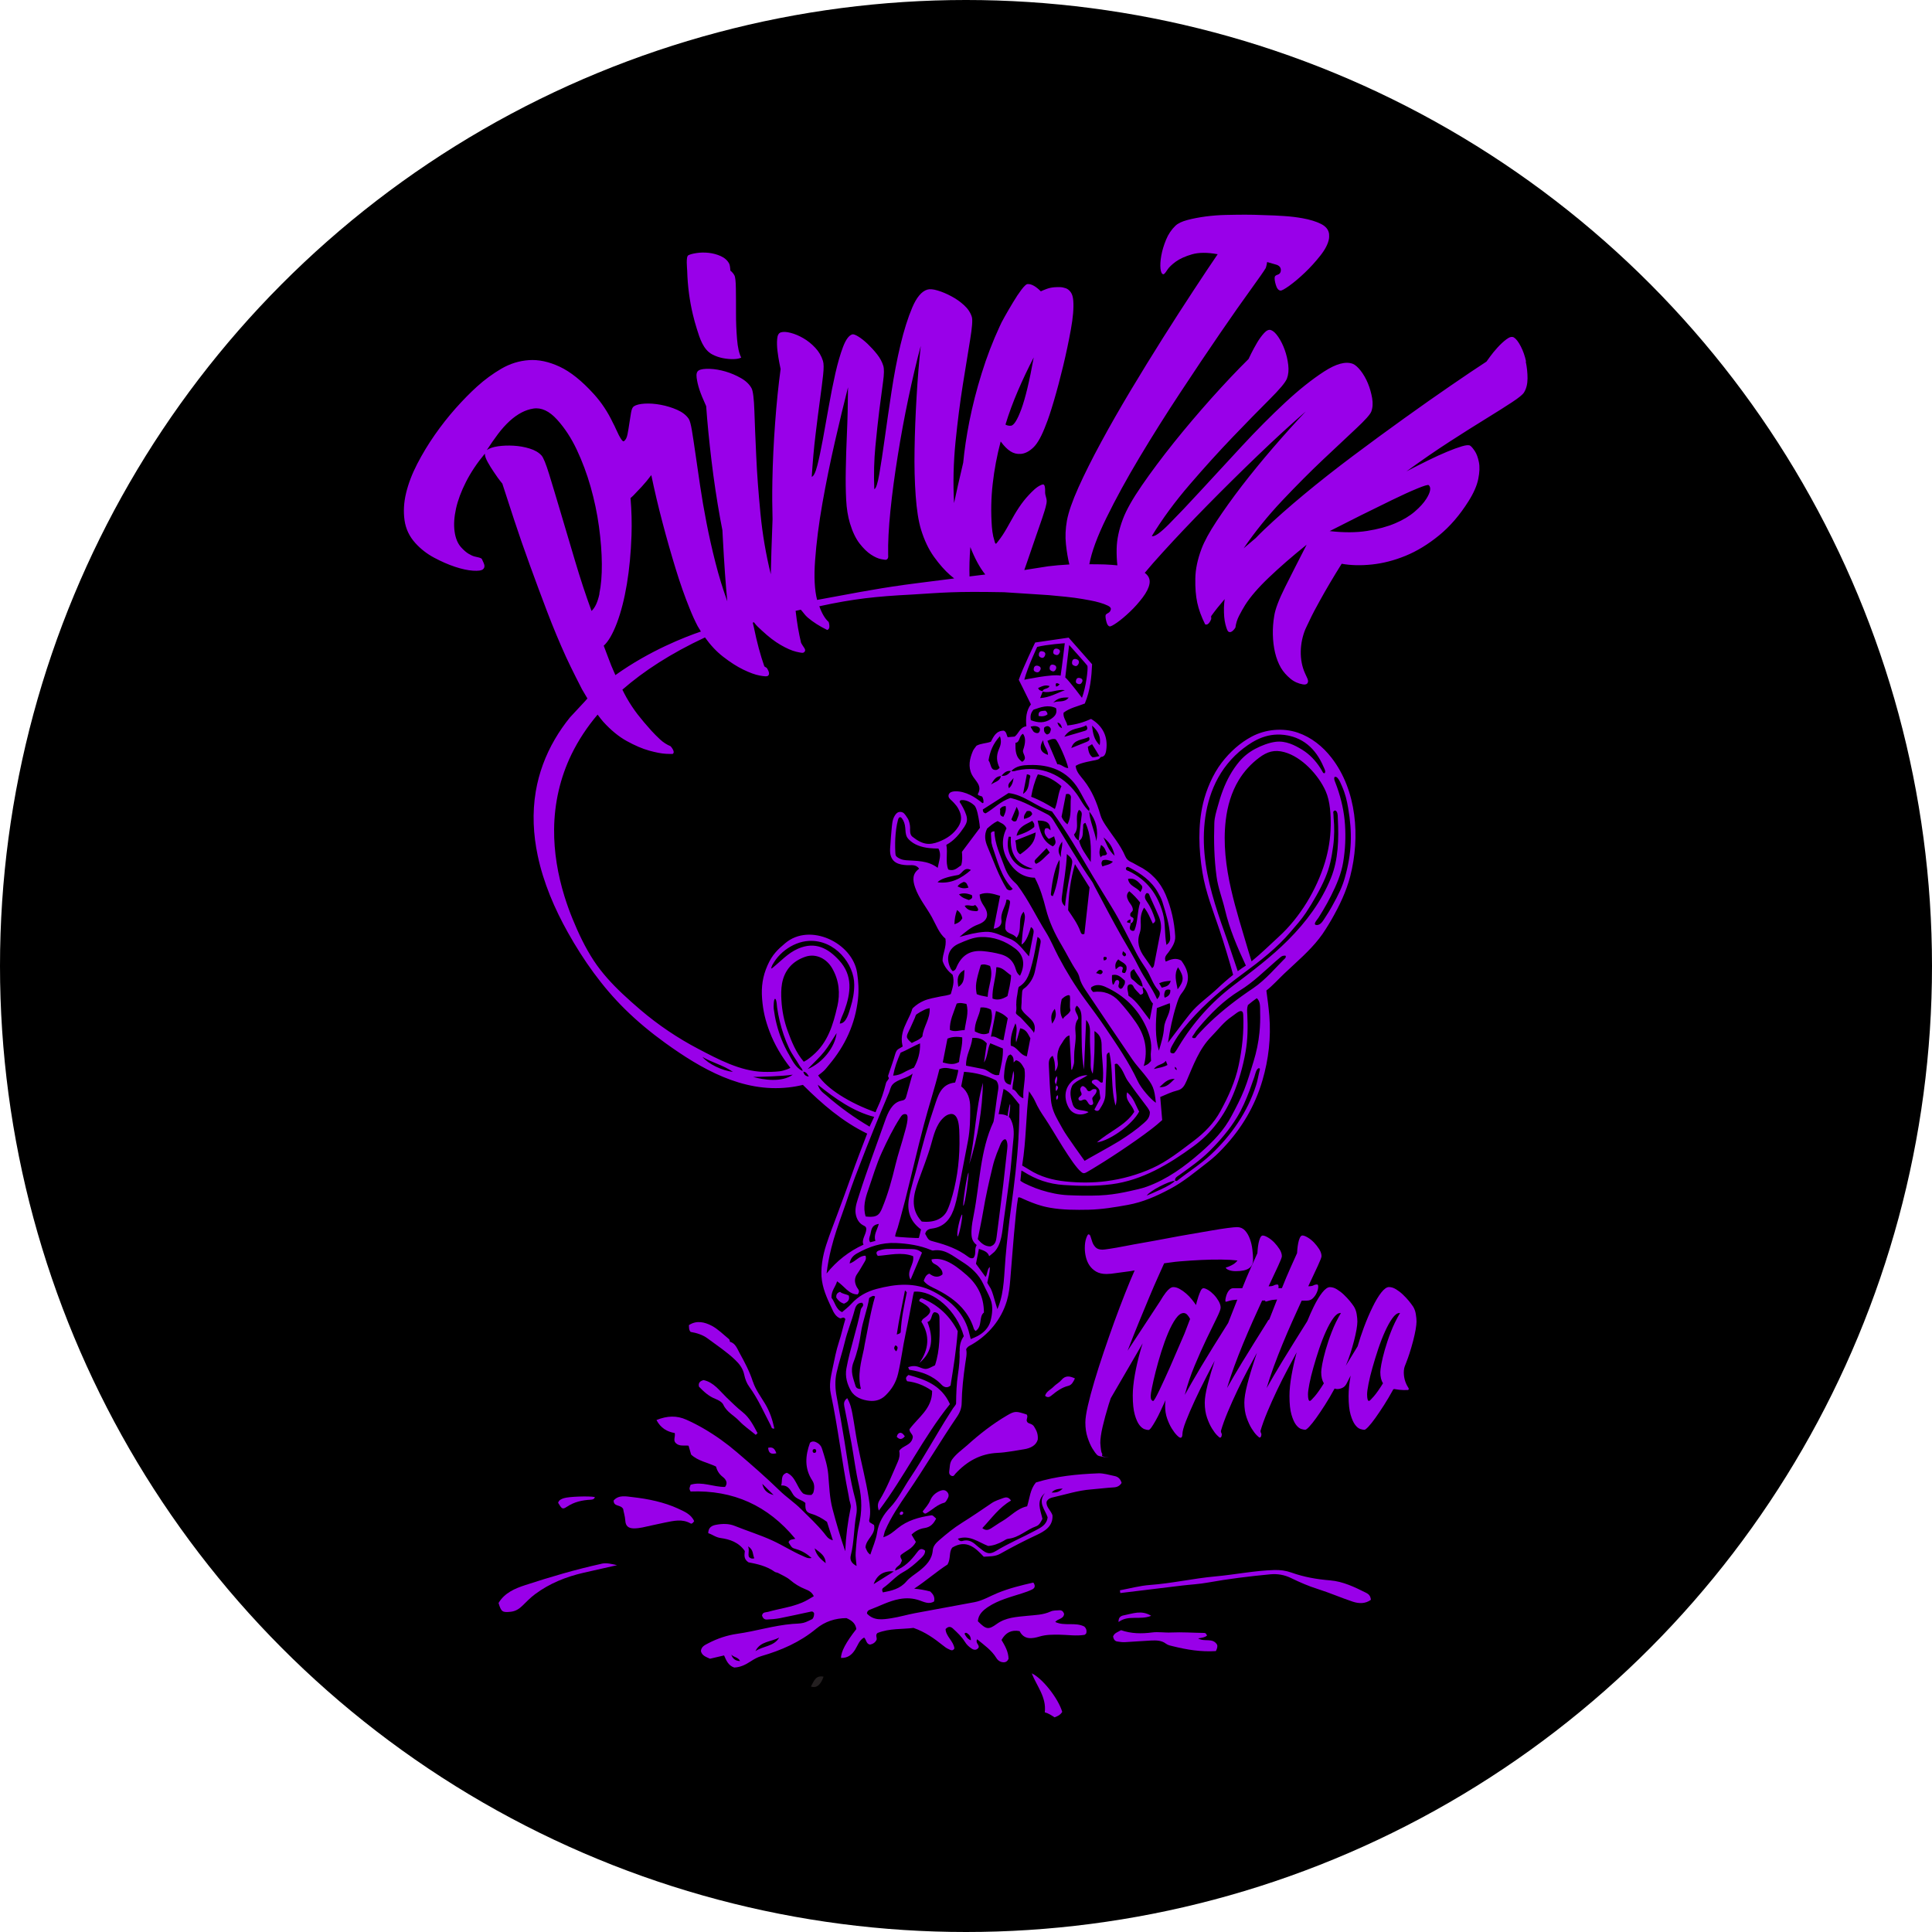 <?xml version="1.0" encoding="UTF-8"?><svg id="Layer_1" xmlns="http://www.w3.org/2000/svg" viewBox="0 0 450 450"><defs><style>.cls-1,.cls-2,.cls-3{stroke-width:0px;}.cls-2{fill:#231f20;}.cls-3{fill:#9900e9;}</style></defs><circle class="cls-1" cx="225" cy="225" r="225"/><path class="cls-3" d="m160.49,68.43c.22,1.62.51,3.22.89,4.81.27,1.14.58,2.26.93,3.37.67,2.14,1.47,4.85,3.62,5.96.79.41,1.62.69,2.5.86.88.16,1.7.24,2.47.21.77-.02,1.36-.14,1.75-.35-.49-.91-.82-2.35-.98-4.33-.16-1.97-.25-3.98-.24-6.05,0-2.06,0-3.94-.03-5.64-.02-1.7-.13-2.74-.34-3.13-.23-.43-.55-.8-.94-1.11-.05-.84-.15-1.38-.29-1.64-.41-.76-1.06-1.34-1.95-1.74-.9-.4-1.84-.65-2.82-.76-.99-.1-1.93-.09-2.82.05s-1.54.31-1.92.52c-.6.32-.27,3.09-.26,3.61.05,1.79.19,3.57.43,5.35"/><path class="cls-3" d="m157.99,351.4c-3.35-1.53-7-2.28-10.64-2.69-1.46-.16-3.26-.6-4.43.8.03,1.52,1.62.85,2.23,1.97.09.71.43,1.64.49,2.67.07,1.3.73,1.83,1.99,1.84.68,0,1.36-.08,2.02-.22,1.75-.36,3.49-.8,5.24-1.14,1.99-.39,4-.92,5.96.21.29.16.61-.18.83-.54-.7-1.6-2.32-2.26-3.7-2.89"/><path class="cls-3" d="m225.74,271.17c2.09-6.2,3.05-12.9,3.22-18.99-1.78,6.21-1.78,12.72-3.22,18.99"/><path class="cls-3" d="m223.07,288c.39-.35,1.21-4.72,1.03-5.13-.45.33-1.46,4.67-1.03,5.13"/><path class="cls-3" d="m132.05,350.95c1.71-1.14,3.56-1.54,5.55-1.64.4-.02.84-.11.95-.62-1.32-.27-6.05-.12-7.23.27-.56.19-1.14.41-1.32,1.08.86,1.42,1.02,1.6,2.04.91"/><path class="cls-3" d="m140.11,364.23c-6.01,1.32-11.91,3.06-17.76,4.97-2.41.78-4.83,1.81-6.23,4.17.62,2.09.93,2.24,2.83,2.04,1.11-.12,1.91-.62,2.67-1.35.99-.95,1.92-1.95,3.04-2.77,3.37-2.5,7.16-4.01,11.2-4.95,2.62-.6,5.25-1.18,7.87-1.78-1.22-.26-2.39-.61-3.63-.34"/><path class="cls-2" d="m188.87,392.83c1.28.44,2.27-.33,2.95-2.3-1.84-.38-2.21.99-2.95,2.3"/><path class="cls-3" d="m240.31,389.75c1.17,2.99,3.46,5.53,3.04,9.08.9.24,1.58.73,2.28,1.17.66-.25,1.3-.5,1.78-1.27-.91-3.15-4.68-7.9-7.11-8.98"/><path class="cls-3" d="m224.38,280.87c.42-.3,1.34-7.33,1.21-7.76-.35.32-1.41,7.31-1.21,7.76"/><path class="cls-3" d="m206.14,366.68c.34-.19.71-.29,1.09-.38-.38.08-.75.17-1.09.38"/><path class="cls-3" d="m175.36,321.82c-.77-2.39-1.92-4.55-3.11-6.7-.54-.98-.93-2.22-2.23-2.6-.05-.22-.08-.48-.21-.6-1.32-1.08-2.56-2.35-4.04-3.13-1.64-.85-3.52-1.33-5.31-.14.04.58-.04,1.1.4,1.58,1.37.23,2.79.65,3.96,1.52,2.19,1.63,4.48,3.13,6.46,5.04,1.01.97,1.78,2.02,2.07,3.43.21,1,.56,1.96,1.19,2.82,2.03,2.78,3.39,5.94,4.98,8.97.15.29.12.85.84.72-.44-2.07-1.08-3.98-2.14-5.74-1.01-1.69-2.25-3.32-2.84-5.16"/><path class="cls-3" d="m195.67,300.89c-.8.27-.92.73-.89,1.33.39.59.87,1.14,1.8,1.43.85-.37,1.38-.83,1.13-1.88-.67-.38-1.55-.39-2.04-.88"/><path class="cls-3" d="m210.75,334.54c-.3-.39-.56-.84-1.14-.82-.34.12-.6.3-.74.94.69.77,1.3.6,1.89-.12"/><path class="cls-3" d="m214.91,302.46c-.29-.12-.69-.05-.78.42,0,.08,0,.2.03.22.29.17.6.3.88.48,2.17,1.33,2.15,2.14-.05,3.64-.12.08-.18.27-.39.62,2.02,3.19,1.79,6.45-.47,9.63,3.12-2.61,3.33-5.86,1.89-9.55,1.18-.36.77-1.82,1.59-2.28,1.06.04,1.2.76,1.21,1.29.08,3.75.14,7.5-1.04,11.07-1.94.97-2.03,1.09-3.69.43-.96-.38-1.68-.27-2.56,0,.15.34.2.6.28.62,2.84.43,5.46,1.32,7.52,3.5.51.54,1.32.86,2.07.16.68-4.17,1.34-8.34,1.67-12.66-1.78-3.44-4.46-6.07-8.16-7.58"/><path class="cls-3" d="m172.98,328.92c-1.35-1.06-2.54-2.26-3.77-3.44-1.62-1.56-2.99-3.54-5.34-4.03-.88.24-1.27.69-1.06,1.54,1.12,1.16,2.28,2.24,3.85,2.85.69.27,1.54.74,1.82,1.35.8,1.74,2.5,2.5,3.7,3.78,1.14,1.21,2.56,2.17,3.85,3.24.14-.13.27-.27.42-.4-.95-1.77-1.86-3.61-3.48-4.89"/><path class="cls-3" d="m211.59,320.27c-.6.45-.75.8-.29,1.45,2.04.21,4.04,1,5.81,2.25.04,4.17-3.28,6.16-5.28,8.94-.03.8.98,1.25.75,2-.38,1.81-2.36,1.77-3.13,3.03.18.86.04,1.71-.32,2.5-1.35,3.03-2.53,6.15-4.27,8.99-.49.8-.47,1.54-.16,2.41,6.04-8.01,10.36-17.09,16.56-24.79-1.99-4.41-5.79-5.74-9.67-6.8"/><path class="cls-3" d="m178.91,337.22c.11,1.21.64,1.59,1.92,1.27-.37-.99-.77-1.55-1.92-1.27"/><path class="cls-3" d="m261.79,376.23c-.64.12-1.31.4-1.26,1.57,2.3-1.73,5.02-.38,7.6-1.45-2.27-1.41-4.32-.5-6.33-.12"/><path class="cls-3" d="m247.17,321.48c-.48.58-1.23.94-1.75,1.49-.67.71-1.72,1.09-2,2.14.58.51,1.05.29,1.45-.04,1.2-.98,2.41-1.9,3.96-2.28.79-.19,1.17-.93,1.54-1.73-1.18-.55-2.22-.78-3.2.43"/><path class="cls-3" d="m318.24,371.02c-2.68-1.34-5.4-2.67-8.42-2.92-3.1-.25-6.09-.77-9.03-1.82-1.29-.46-2.63-.64-4.04-.59-4.61.14-9.13,1.08-13.71,1.49-5.09.46-10.08,1.62-15.2,1.99-2.34.17-4.66.81-6.99,1.24.03.21.06.43.09.64,1.65-.2,3.3-.39,4.96-.6,3.13-.38,6.25-.77,9.38-1.14,2.03-.24,4.09-.34,6.1-.71,4.79-.86,9.62-1.45,14.46-1.91,1.76-.16,3.32.11,4.94.9,1.98.97,4.02,1.85,6.15,2.52,2.76.87,5.42,2.04,8.16,2.95,1.45.48,2.95.51,4.22-.44-.09-.92-.53-1.33-1.07-1.6"/><path class="cls-3" d="m279.08,381.61c.84-.14,1.53-.2,2.06-.66-.17-.27-.2-.6-.69-.61-2.56-.02-5.11-.22-7.66-.1-1.49.08-3-.2-4.43-.01-2.47.32-4.85.3-7.25-.53-.68.43-1.58.62-1.86,1.5.14.62.4,1.06.99,1.14s1.19.19,1.78.15c2.04-.1,4.08-.29,6.11-.38,1.19-.05,2.41-.05,3.43.73.51.38,1.09.47,1.67.61,3.22.8,6.46,1.34,9.97,1.12.28-.59.45-1.06.27-1.51-1.05-1.69-2.93-.53-4.41-1.45"/><path class="cls-3" d="m239.15,329.47c-2.46-.8-2.76-.87-4.62.23-3.32,1.95-6.35,4.31-9.21,6.89-1.21,1.08-2.56,1.98-3.54,3.33-.63.86-.52,1.78-.68,2.69-.09.52.06,1.02.63,1.18.5.09.59-.32.82-.55,2.66-2.87,5.81-4.66,9.84-4.84,2.04-.09,4.05-.53,6.07-.83,1.65-.24,2.91-.97,3.26-2.28.14-1.6-.58-2.49-.91-3.09-.6-.8-1.46-.47-1.66-1.24-.09-.49.35-.99,0-1.47"/><path class="cls-3" d="m209.93,352.08c-.32.12-.48.4-.27.75.38.1.65-.08.73-.4.05-.25-.27-.43-.46-.36"/><path class="cls-3" d="m219.09,347.2c-1.09.4-1.97,1.18-2.39,2.2-.43,1.05-1.17,1.82-1.8,2.65.26.4.49.62.88.4,1.4-.79,2.53-2.02,4.16-2.44.33-.08.58-.6.79-.97.27-.47.32-.97-.03-1.43-.43-.57-.99-.63-1.6-.4"/><path class="cls-3" d="m206.73,290.9c-.67.01-1.36.17-2,.37-.58.18-.82.6-.27,1.25,2.69-.18,5.48-.97,8.22.06.36,1.99-1.69,3.43-.6,5.49.9-2.12,1.79-4.24,2.67-6.31-.85-.69-1.6-.82-2.38-.83-1.88-.03-3.76-.07-5.64-.03"/><path class="cls-3" d="m246.13,250.62c-.4.71-.69,1.32-.14,1.97.1-.62.44-1.21.14-1.97"/><path class="cls-3" d="m246.01,254.15c.32-.47.76-.94.02-1.37-.12.45-.27.9-.02,1.37"/><path class="cls-3" d="m246.03,252.77s.02-.06.03-.1c-.03-.03-.04-.05-.07-.08,0,.05-.01.1-.02.14.03.01.04.03.06.04"/><path class="cls-3" d="m246.15,256.2c.32-.34.37-.72.21-1.14-.4.32-.47.7-.21,1.14"/><path class="cls-3" d="m253.1,253.66c-.11-.19-.27-.34-.45-.47-.1-.08-.21-.16-.33-.2-.43-.12-.74.48-.7.84.03.34.26.62.3.95.08.6-1.09.69-.61,1.46.45.32.8-.09,1.19-.14.91-.12.88,1.6,1.85,1.24.69-.26-.16-1.23.12-1.69.34-.53.95-.93.95-1.64,0-.1-.04-.21-.12-.27-.06-.05-.14-.06-.21-.07-.23-.03-.46-.01-.66.09-.2.11-.34.31-.56.38-.21.08-.47,0-.61-.18-.07-.09-.11-.2-.16-.3"/><path class="cls-3" d="m253.55,259.04c-1.22-.72-3.12,0-3.71-1.86-.45-1.42-.8-2.81-.12-4.27.13-.27.45-.53.68-.72.25-.2.51-.37.78-.52.51-.29,1.04-.58,1.56-.86.2-.11.39-.24.56-.38-.89-.02-1.76.24-2.54.65-1.17.62-2.08,1.67-2.43,2.95-.36,1.36-.07,2.8.62,4.01.88,1.55,2.84,2.01,4.6,1"/><path class="cls-3" d="m243.98,166.39c.01-.38-.2-.62-.49-.86-.75.1-1.73-.08-1.58,1.24.85.16,1.54.04,2.07-.38"/><path class="cls-3" d="m225.16,297c-3.48-3.09-5.83-4.15-8.19-3.66,0,1,.96,1.06,1.49,1.55.56.51,1.16,1.06,1.06,1.95-.91.76-1.93.7-3.06-.19-.81.29-1.05.98-1.31,1.69.81,1.06,1.99,1.48,3.02,2,4.02,2.06,7.31,4.72,8.69,9.23.05.14.21.25.37.45,1.67-1.07.69-3.35,1.95-4.31-.04-3.84-1.55-6.52-4.02-8.72"/><path class="cls-3" d="m246.8,152.04c.22-.4,0-.75-.36-.88-.51-.19-1.01-.11-1.11.6-.07.46.15.67.58.78.47.12.71-.09.89-.51"/><path class="cls-3" d="m250.6,158.55c-.07.45.14.66.57.77.46.12.7-.09.88-.49.21-.4,0-.73-.35-.86-.51-.18-.99-.1-1.09.59"/><path class="cls-3" d="m241.93,155.13c-.53-.19-1.05-.11-1.15.62-.07.48.16.69.6.81.49.12.73-.1.93-.52.23-.42,0-.77-.37-.9"/><path class="cls-3" d="m265.33,258.9c-.82-1.42-1.23-3.17-2.8-4.48-.58,1.99,1.25,2.82,1.66,4.55-2.05,3.2-5.77,4.5-8.69,7.12,3.16-.45,8.34-4.29,9.83-7.18"/><path class="cls-3" d="m250.29,155.09c.47.17.74-.1.93-.5.2-.43.06-.83-.34-.99-.56-.23-1.07-.16-1.18.6-.07.48.14.75.6.89"/><path class="cls-3" d="m243.07,151.78c-.52-.21-.99-.16-1.1.56-.07.45.13.7.56.84.44.16.69-.1.86-.47.19-.4.06-.77-.32-.93"/><path class="cls-3" d="m245.61,154.91c-.53-.21-1.01-.16-1.12.57-.07.45.13.71.57.85.45.16.71-.1.88-.47.19-.4.06-.79-.33-.95"/><path class="cls-3" d="m329.12,304.31c-.24-.36-.56-.8-.97-1.3-.41-.5-.88-.99-1.39-1.48s-1.06-.9-1.61-1.24c-.56-.34-1.1-.51-1.63-.51s-1.12.43-1.79,1.27c-.66.84-1.34,1.97-2.03,3.39-.69,1.41-1.38,3.01-2.05,4.81-.53,1.41-1,2.87-1.43,4.33-1,1.63-1.93,3.14-2.76,4.52.38-.88.73-1.83,1.06-2.84s.61-1.99.86-2.96c.25-.97.44-1.84.58-2.63.13-.79.2-1.4.2-1.84,0-.48-.05-1.06-.16-1.72-.1-.66-.32-1.26-.64-1.78-.24-.36-.56-.8-.97-1.3-.41-.5-.88-.99-1.39-1.48s-1.06-.9-1.61-1.24-1.1-.51-1.63-.51-1.12.43-1.79,1.27c-.66.84-1.34,1.97-2.03,3.39-.47.97-.95,2.03-1.41,3.18-.05.08-.1.16-.15.27-2.21,3.5-4.08,6.53-5.63,9.06-1.54,2.54-2.79,4.65-3.73,6.35.47-1.61,1.03-3.29,1.68-5.05.64-1.75,1.33-3.5,2.05-5.26.72-1.75,1.46-3.48,2.23-5.2s1.5-3.33,2.21-4.87h1.19c.59,0,1.08-.19,1.45-.58.38-.38.68-.82.88-1.3.21-.48.32-.92.33-1.3.01-.38-.07-.58-.25-.58-.32,0-.61.07-.86.21s-.66.21-1.21.21c.91-1.93,1.65-3.52,2.23-4.77.58-1.25.86-1.99.86-2.23,0-.52-.18-1.07-.53-1.63-.36-.56-.77-1.09-1.23-1.57-.47-.48-.97-.88-1.48-1.18s-.92-.45-1.21-.45c-.24,0-.43.18-.6.54s-.29.77-.38,1.24c-.09.47-.16.93-.2,1.39s-.07.77-.07.94c-.44.97-.97,2.15-1.59,3.54s-1.27,2.93-1.94,4.62h-.82c.01-.09.04-.19.04-.27.01-.38-.07-.58-.25-.58-.32,0-.61.07-.86.21-.25.14-.66.21-1.21.21.91-1.93,1.65-3.52,2.23-4.77.58-1.25.86-1.99.86-2.23,0-.52-.18-1.07-.53-1.63-.36-.56-.77-1.09-1.23-1.57-.47-.48-.97-.88-1.48-1.18s-.92-.45-1.21-.45c-.24,0-.43.18-.6.54-.16.36-.29.77-.38,1.24-.09.47-.16.93-.2,1.39-.05.47-.07.77-.07.94-.44.97-.97,2.15-1.59,3.54-.62,1.39-1.27,2.93-1.94,4.62h-2.07c-.32,0-.6.11-.84.33s-.43.49-.58.82c-.14.32-.26.64-.33.97-.08.32-.11.58-.11.79,0,.16.05.24.13.24s.35-.07.8-.21c.44-.14,1.06-.23,1.85-.27-.71,1.76-1.42,3.58-2.13,5.42-2.52,3.98-4.61,7.35-6.26,10.11-1.68,2.82-2.95,5.04-3.84,6.65.59-2.3,1.35-4.57,2.3-6.83.94-2.26,1.86-4.32,2.76-6.2.9-1.87,1.67-3.46,2.32-4.77s.97-2.15.97-2.51c0-.49-.16-1-.47-1.54-.31-.54-.68-1.04-1.1-1.48s-.87-.81-1.32-1.09c-.46-.28-.83-.43-1.12-.43-.23,0-.45.2-.64.6s-.37.84-.53,1.33c-.16.48-.29.93-.4,1.33s-.16.62-.16.66c-.27-.4-.6-.84-.99-1.33s-.84-.94-1.32-1.36c-.49-.43-.99-.77-1.5-1.06s-1.01-.43-1.48-.43c-.5,0-1.08.43-1.74,1.27-.43.56-.88,1.24-1.34,2.03l-7.55,11.5s.03-.1.05-.14c.84-2.19,1.69-4.35,2.56-6.46s1.68-4.07,2.43-5.86c.75-1.79,1.43-3.37,2.05-4.74s1.09-2.41,1.41-3.14c1.44-.16,1.96-.31,3.65-.45,1.69-.14,3.37-.25,5.03-.33,1.67-.08,3.23-.11,4.7-.09,1.47.02,2.71.09,3.71.21-.24.32-.51.58-.82.79-.31.2-.61.36-.9.49-.32.16-.66.28-1.01.36,0,.2.23.39.69.58.46.18.99.27,1.61.27,1.38,0,2.41-.21,3.06-.64.66-.43.99-1.12.99-2.08,0-.69-.05-1.46-.16-2.32-.1-.86-.29-1.69-.58-2.47-.28-.78-.66-1.44-1.14-1.96-.49-.52-1.1-.79-1.83-.79-.41,0-1.15.07-2.23.21s-2.35.34-3.84.6-3.11.54-4.87.84c-1.77.3-3.55.62-5.36.97s-3.57.66-5.3.97c-1.72.3-3.26.58-4.63.85-1.37.26-2.51.47-3.42.6-.91.14-1.47.21-1.68.21-.73,0-1.28-.18-1.63-.54-.35-.36-.61-.77-.77-1.24-.16-.47-.29-.88-.4-1.24-.1-.36-.27-.55-.51-.55-.14.04-.32.36-.53.97s-.31,1.35-.31,2.23c0,.69.08,1.38.25,2.08s.43,1.35.82,1.93.9,1.07,1.54,1.45c.64.38,1.45.58,2.43.58.64,0,1.45-.08,2.41-.24.95-.16,3.04-.36,4.16-.6-.68,1.53-1.43,3.33-2.25,5.41-.82,2.08-1.65,4.27-2.5,6.59-.84,2.32-1.66,4.68-2.47,7.07-.81,2.4-1.53,4.65-2.16,6.77s-1.14,4.01-1.52,5.68c-.38,1.67-.58,2.97-.58,3.9,0,1.29.17,2.45.51,3.48s.71,1.89,1.12,2.57.8,1.21,1.17,1.57c.37.36,2.54.54,2.63.54.21,0-1.6-.14-1.55-.43.03-.12.05-.26.05-.43-.12-.16-.2-.38-.25-.66-.04-.28-.08-.56-.11-.84-.03-.32-.06-.66-.09-1.03,0-.97.18-2.21.53-3.74.36-1.53.82-3.26,1.41-5.17.15-.49.32-1,.49-1.5l7.44-12.79c-.19.59-.38,1.18-.54,1.78-.53,1.87-.96,3.72-1.28,5.53-.32,1.81-.49,3.43-.49,4.83,0,1.89.16,3.39.47,4.47.31,1.09.67,1.89,1.08,2.42.41.52.82.84,1.21.97s.7.18.9.18c.18,0,.4-.2.69-.6s.6-.93.97-1.57.75-1.39,1.14-2.23c.4-.84.79-1.69,1.17-2.54-.03.12-.05.36-.07.69-.01.34-.02.58-.02.69,0,1.05.16,2.02.47,2.9.31.88.67,1.66,1.08,2.32.41.66.81,1.19,1.19,1.57s.66.58.84.58c.21,0,.34-.14.4-.43.03-.12.05-.26.05-.43,0-.6.27-1.61.82-3.02s1.23-3,2.05-4.77c.82-1.78,1.72-3.61,2.69-5.5.69-1.33,1.32-2.58,1.95-3.78-.65,1.99-1.19,3.83-1.62,5.5-.46,1.8-.69,3.22-.69,4.26,0,1.33.18,2.5.53,3.5.35,1.01.74,1.85,1.17,2.54.43.69.82,1.21,1.19,1.57.37.36.58.54.64.54.21,0,.34-.14.4-.43.03-.12.04-.26.04-.43-.12-.2-.19-.43-.22-.66.38-1.33.92-2.82,1.61-4.47.69-1.65,1.44-3.32,2.25-5.02s1.64-3.35,2.5-4.96c.73-1.38,1.41-2.64,2.04-3.79-.16.46-.32.93-.47,1.38-.72,2.17-1.31,4.16-1.77,5.95-.46,1.8-.69,3.22-.69,4.26,0,1.33.18,2.5.53,3.5.36,1.01.74,1.85,1.17,2.54.43.69.82,1.21,1.19,1.57.37.36.58.54.64.54.21,0,.34-.14.4-.43.03-.12.04-.26.04-.43-.12-.2-.19-.43-.22-.66.38-1.33.92-2.82,1.61-4.47s1.44-3.32,2.25-5.02,1.64-3.35,2.5-4.96c.74-1.41,1.43-2.69,2.08-3.87-.49,1.81-.88,3.57-1.19,5.29-.32,1.8-.49,3.41-.49,4.87,0,1.85.16,3.3.47,4.35.31,1.05.66,1.84,1.06,2.36s.8.84,1.21.97c.41.12.72.18.93.18.18,0,.49-.24.95-.73s.99-1.16,1.61-2.02,1.3-1.89,2.05-3.05c.75-1.17,1.49-2.44,2.23-3.8.23.08.44.12.62.12.41,0,.82-.1,1.23-.3.41-.2.73-.54.97-1.03.3-.61.6-1.2.91-1.8-.31,1.75-.47,3.34-.47,4.76,0,1.85.16,3.3.47,4.35.31,1.05.66,1.84,1.06,2.36s.8.84,1.21.97c.41.12.72.18.93.18.18,0,.49-.24.95-.73s.99-1.16,1.61-2.02,1.3-1.89,2.05-3.05c.69-1.08,1.34-2.18,1.95-3.3.21-.39.2-.44.64-.36.32.06.63.11.95.14.64.07,1.28.08,1.92.05.05,0,.1,0,.15-.03.1-.05.14-.18.12-.28-.02-.11-.08-.2-.14-.29-.75-1.17-1.1-2.58-.99-3.96.05-.69.28-1.17.53-1.8.28-.71.53-1.42.77-2.15.32-1.01.61-1.99.86-2.96.25-.97.44-1.84.58-2.63.13-.79.2-1.4.2-1.84,0-.48-.05-1.06-.16-1.72-.1-.66-.32-1.26-.64-1.78m-56.66,14.2c-.44.97-.88,1.93-1.3,2.87s-.82,1.78-1.17,2.51c-.35.73-.65,1.31-.9,1.75-.25.45-.42.66-.51.66-.15,0-.28-.09-.4-.27-.12-.18-.18-.47-.18-.88,0-.28.1-.95.31-1.99s.49-2.3.86-3.74c.37-1.45.8-2.97,1.3-4.57.5-1.59,1.03-3.05,1.59-4.38s1.15-2.44,1.77-3.32,1.23-1.33,1.85-1.33c.32,0,.62.15.88.45s.47.62.62.94l-1.32,3.44c-1.27,2.94-2.4,5.56-3.4,7.86h0Zm17.06-1.57c-1.54,2.54-2.79,4.65-3.73,6.35.47-1.61,1.03-3.29,1.68-5.05.64-1.75,1.33-3.5,2.05-5.26.72-1.75,1.47-3.48,2.23-5.2.77-1.71,1.5-3.33,2.21-4.87h.71c0,.16.05.24.13.24s.35-.07.8-.21c.44-.14,1.06-.23,1.85-.27-.62,1.53-1.23,3.09-1.84,4.68-.15.04-.3.21-.45.53-2.21,3.5-4.08,6.53-5.63,9.06h0Zm20.65-6.71c-.58,1.49-1.04,2.88-1.41,4.17-.37,1.29-.63,2.4-.8,3.32s-.24,1.55-.24,1.87c0,1.09.21,1.95.62,2.6-.8,1.29-1.5,2.3-2.12,3.02s-1,1.09-1.14,1.09c-.29,0-.44-.52-.44-1.57,0-.49.11-1.29.33-2.42s.53-2.4.93-3.8c.4-1.41.84-2.86,1.34-4.35.5-1.49,1.03-2.85,1.59-4.08.56-1.23,1.12-2.25,1.7-3.05s1.12-1.21,1.65-1.21h.13c-.85,1.45-1.57,2.92-2.14,4.41h0Zm13.77,0c-.58,1.49-1.04,2.88-1.41,4.17-.37,1.29-.63,2.4-.8,3.32s-.24,1.55-.24,1.87c0,1.09.21,1.95.62,2.6-.8,1.29-1.5,2.3-2.12,3.02s-1,1.09-1.14,1.09c-.29,0-.44-.52-.44-1.57,0-.49.11-1.29.33-2.42s.53-2.4.93-3.8c.4-1.41.84-2.86,1.34-4.35.5-1.49,1.03-2.85,1.59-4.08s1.12-2.25,1.7-3.05,1.12-1.21,1.65-1.21h.13c-.85,1.45-1.57,2.92-2.14,4.41h0Z"/><path class="cls-3" d="m355.45,84.2c-.28-1.31-.69-2.49-1.24-3.54-.55-1.05-1.07-1.73-1.56-2.04-.45-.28-1.03-.15-1.75.39s-1.42,1.19-2.1,1.94-1.27,1.47-1.76,2.15c-.5.68-.77,1.06-.81,1.12-2.21,1.44-4.99,3.3-8.33,5.6-3.34,2.29-6.95,4.83-10.85,7.63-3.89,2.79-7.86,5.7-11.9,8.73-4.04,3.03-7.83,6.01-11.36,8.94-3.53,2.93-6.62,5.66-9.28,8.19-.73.7-1.41,1.36-2.02,2.01-1.04.87-1.99,1.67-2.82,2.39,2.65-3.87,5.64-7.57,8.97-11.1,3.33-3.52,6.5-6.71,9.51-9.55,3.01-2.84,5.57-5.24,7.69-7.22s3.3-3.3,3.56-3.98c.34-.9.4-1.94.2-3.13-.21-1.19-.53-2.34-.99-3.45s-1.02-2.09-1.69-2.95c-.68-.85-1.29-1.38-1.83-1.59-1.64-.62-3.86-.03-6.66,1.78s-5.84,4.22-9.11,7.26c-3.27,3.04-6.62,6.41-10.05,10.11-3.43,3.7-6.6,7.14-9.52,10.31-2.91,3.17-5.41,5.8-7.47,7.88-2.07,2.08-3.4,3.01-4,2.78,2.46-4.02,5.41-8.04,8.86-12.04,3.44-4,6.79-7.69,10.04-11.08,3.25-3.39,6.07-6.27,8.47-8.66s3.77-4.02,4.11-4.92c.34-.9.44-1.95.3-3.15s-.41-2.38-.82-3.52-.91-2.14-1.49-3c-.58-.86-1.14-1.39-1.69-1.6-.49-.19-1.03.04-1.61.67s-1.13,1.38-1.65,2.26c-.51.88-.97,1.71-1.36,2.5-.39.79-.6,1.23-.63,1.3-2.69,2.66-5.57,5.71-8.66,9.16-3.08,3.45-6.02,6.92-8.8,10.39-2.78,3.48-5.24,6.78-7.39,9.9s-3.62,5.72-4.41,7.82c-.93,2.47-1.42,4.79-1.46,6.94-.03,1.41.04,2.69.17,3.85-.45-.05-.9-.09-1.35-.12-1.08-.08-2.1-.12-3.05-.12-.95,0-1.66-.01-2.13-.02.51-2.83,1.84-6.45,4-10.85,2.16-4.41,4.72-9.08,7.68-14.03s6.12-9.97,9.47-15.05c3.35-5.08,6.44-9.7,9.3-13.86,2.85-4.15,5.26-7.6,7.25-10.33,1.97-2.74,3.05-4.28,3.24-4.65.14-.14.25-.44.34-.91l.13-.71,2.28.66c.72.29,1.01.8.89,1.5-.08.4-.31.66-.72.79-.41.13-.64.31-.68.55-.07.4.01,1,.25,1.81.24.82.59,1.26,1.05,1.34.29.05.99-.33,2.12-1.14,1.12-.81,2.33-1.83,3.62-3.06,1.29-1.23,2.49-2.56,3.61-3.98s1.78-2.73,1.99-3.91c.04-.23.05-.6.02-1.09-.12-.99-.75-1.78-1.89-2.35s-2.58-1.01-4.3-1.32c-1.32-.24-2.73-.41-4.22-.51-1.49-.1-3.01-.18-4.55-.21-1.77-.08-3.32-.11-4.65-.11s-2.81.03-4.41.06c-1.61.03-3.19.16-4.74.36-1.55.21-2.96.48-4.24.82-1.28.34-2.2.78-2.78,1.33-.93.89-1.66,1.97-2.19,3.26-.53,1.29-.9,2.52-1.11,3.7-.21,1.18-.27,2.19-.19,3.01.09.83.3,1.28.65,1.34.17.03.47-.28.88-.94.41-.66,1.1-1.32,2.05-2.01.95-.68,2.21-1.25,3.78-1.7,1.56-.45,3.55-.46,5.96-.02-1.53,2.24-3.42,5.07-5.66,8.49-2.25,3.41-4.61,7.09-7.1,11.03-2.49,3.94-4.98,8-7.49,12.18-2.5,4.18-4.8,8.19-6.88,12.04-2.09,3.85-3.85,7.37-5.29,10.56-1.43,3.19-2.33,5.78-2.69,7.74-.34,1.89-.42,3.72-.23,5.5.19,1.78.45,3.35.8,4.72-1.9.1-3.54.25-4.97.43l-5.53.87c.21-.62.47-1.38.79-2.27.6-1.73,1.27-3.66,1.99-5.8.46-1.36.96-2.7,1.41-4.07.36-1.1.75-2.21.97-3.35.24-1.24-.38-1.65-.31-2.91.03-.56-.06-1.53-.43-1.54-.17,0-.34.05-.49.12-1.12.47-2.04,1.46-2.86,2.32-1.75,1.84-3.04,3.98-4.26,6.19-.59,1.06-1.18,2.13-1.85,3.15-.34.51-.7,1.01-1.08,1.49-.1.12-.2.24-.29.36-.11.12-.16.25-.29.14-.16-.13-.21-.53-.27-.71-.1-.31-.19-.62-.26-.94-.16-.74-.26-1.49-.32-2.25-.25-3.35-.19-6.68.19-10,.37-3.31.99-6.61,1.86-9.88.78,1.06,1.54,1.83,2.28,2.3s1.54.67,2.41.6c.99-.08,1.97-.58,2.96-1.54.98-.95,1.96-2.75,2.94-5.39.45-1.08,1.05-2.88,1.8-5.42.75-2.54,1.47-5.26,2.17-8.16.69-2.89,1.29-5.72,1.79-8.49.5-2.76.69-4.98.56-6.66-.06-.88-.26-1.54-.59-2s-.71-.77-1.17-.93-.91-.25-1.38-.26c-.47,0-.88,0-1.23.03-.64.05-1.23.17-1.78.37s-1.01.4-1.41.58c-1.2-1.19-2.23-1.76-3.11-1.69-.29.02-.75.46-1.4,1.3-.64.85-1.3,1.84-1.97,2.97-.68,1.13-1.32,2.22-1.91,3.27s-.99,1.82-1.19,2.31c-1.62,3.49-3.02,7.14-4.2,10.95-1.19,3.81-2.14,7.55-2.87,11.22-.66,3.36-1.14,6.55-1.43,9.58-.9,3.8-1.61,6.94-2.13,9.42-.26-4.68-.14-9.43.34-14.27.49-4.83,1.06-9.28,1.71-13.36.65-4.09,1.22-7.55,1.69-10.41.47-2.86.61-4.63.4-5.32-.3-.99-.9-1.9-1.78-2.71-.89-.82-1.88-1.52-2.98-2.1-1.09-.59-2.16-1.04-3.2-1.35-1.04-.31-1.84-.38-2.4-.21-1.34.4-2.52,1.81-3.53,4.2s-1.92,5.28-2.73,8.66-1.5,7.01-2.09,10.91c-.59,3.89-1.11,7.5-1.57,10.82-.46,3.31-.88,6.09-1.27,8.34-.39,2.25-.77,3.43-1.17,3.55-.14-3.47-.05-6.77.25-9.91s.61-5.99.93-8.56c.32-2.56.61-4.74.86-6.53.25-1.79.27-3.02.06-3.72-.28-.92-.76-1.82-1.45-2.69-.69-.88-1.43-1.68-2.19-2.41-.77-.73-1.49-1.3-2.17-1.72-.68-.42-1.16-.59-1.43-.51-.78.24-1.49,1.21-2.14,2.91-.64,1.7-1.24,3.76-1.79,6.18-.55,2.42-1.06,5-1.54,7.73-.49,2.74-.94,5.3-1.38,7.68-.44,2.39-.86,4.39-1.28,6.03s-.86,2.52-1.3,2.65c.22-3.49.51-6.75.88-9.79.36-3.03.71-5.72,1.03-8.08.32-2.35.57-4.31.74-5.86.17-1.56.16-2.64-.03-3.25-.35-1.14-.95-2.17-1.8-3.08s-1.78-1.65-2.78-2.23c-1-.58-1.98-.99-2.94-1.24-.96-.25-1.72-.29-2.28-.12-.51.15-.8.66-.87,1.52-.08.86-.05,1.79.07,2.8.12,1.01.27,1.95.44,2.81.17.87.27,1.34.29,1.41-.51,3.75-.94,7.93-1.28,12.54-.34,4.61-.56,9.15-.64,13.6-.06,3.13-.04,6.07.04,8.87-.21,5.33-.34,9.6-.41,12.79-1.12-4.57-1.93-9.26-2.4-14.09-.47-4.83-.81-9.3-.99-13.42-.19-4.12-.34-7.62-.43-10.52-.1-2.89-.32-4.66-.66-5.29-.49-.91-1.31-1.7-2.46-2.36-1.14-.65-2.35-1.17-3.61-1.54-1.25-.36-2.48-.58-3.66-.62-1.19-.04-2.04.07-2.54.35-.47.25-.64.82-.52,1.71.12.89.33,1.82.65,2.78.32.97.84,2.25,1.57,3.85.27,3.85.69,8.07,1.24,12.68.55,4.61,1.23,9.1,2.02,13.48.17.93.34,1.83.52,2.73.03.51.05,1.02.08,1.52.34,6.4.7,11.41,1.06,15.04-1.04-2.87-1.96-5.87-2.76-9.01-.8-3.13-1.49-6.22-2.08-9.25s-1.09-5.94-1.5-8.71c-.41-2.77-.77-5.24-1.08-7.4s-.58-3.96-.82-5.4c-.24-1.43-.49-2.35-.76-2.75-.59-.86-1.49-1.55-2.69-2.08s-2.48-.92-3.82-1.17-2.58-.34-3.74-.27-2,.28-2.53.64c-.29.2-.51.69-.64,1.46-.14.77-.27,1.62-.4,2.52s-.27,1.75-.43,2.55-.44,1.32-.83,1.58c-.14.1-.35-.05-.62-.45-.36-.53-.76-1.3-1.2-2.3-.25-.58-.5-1.08-.74-1.52-1.19-2.52-2.67-4.75-4.45-6.71-2.79-3.08-5.44-5.2-7.97-6.38-2.52-1.17-4.91-1.68-7.16-1.52-2.26.16-4.39.82-6.4,1.99s-3.9,2.56-5.68,4.17c-1.6,1.45-3.26,3.14-4.98,5.07-1.71,1.93-3.34,4-4.86,6.18s-2.89,4.45-4.09,6.77c-1.2,2.33-2.06,4.59-2.59,6.79s-.64,4.31-.36,6.31c.28,2.01,1.12,3.78,2.52,5.33,1.23,1.36,2.69,2.5,4.37,3.4,1.69.9,3.31,1.61,4.88,2.13,1.57.52,2.97.82,4.18.9,1.22.08,2-.03,2.34-.34.39-.35.43-.85.13-1.49-.3-.64-.43-.93-.38-.87-.16-.18-.38-.29-.68-.36s-.64-.14-1.06-.25c-.42-.11-.88-.33-1.42-.65-.53-.33-1.1-.82-1.69-1.47-.8-.89-1.32-2.13-1.53-3.71-.22-1.58-.1-3.35.33-5.31.43-1.95,1.21-4.03,2.33-6.24,1.12-2.2,2.58-4.39,4.39-6.57,0,.53.23,1.19.67,1.98s.91,1.55,1.41,2.28c.57.88,1.23,1.8,1.99,2.72.78,2.43,1.71,5.28,2.79,8.56,1.08,3.28,2.28,6.73,3.59,10.34,1.31,3.62,2.67,7.27,4.07,10.95,1.41,3.69,2.87,7.19,4.38,10.51,1.25,2.74,3.72,7.53,3.72,7.53l1.27,2.15c.04.06-3.73,4.01-4.07,4.42-1.3,1.61-2.48,3.3-3.52,5.09-2.19,3.75-3.72,7.87-4.44,12.15-.84,4.96-.59,10.04.45,14.94,1.33,6.31,3.9,12.32,7.04,17.93,3.61,6.44,7.97,12.61,13.27,17.83,2.91,2.87,6.07,5.48,9.38,7.87,8.4,6.05,17.95,11.59,28.74,10.37,1.12-.12,2.24-.32,3.34-.59,4.46,4.44,9.18,8.54,14.97,11.35-1.36,3.54-2.61,6.77-3.67,9.81-1,2.87-2.08,5.72-3.13,8.58-1.01,2.76-1.82,4.71-2.74,7.53-.82,2.49-1.4,5.73-.99,8.34.4,2.61,1.54,4.84,2.65,7.2.33.6.73,1.18,1.42,1.49.38.32.95-.53,1.38.25-.53,1.72-.9,3.55-1.5,5.35-.65,1.99-1.04,4.04-1.47,6.09-.42,2.02-.86,3.88-.42,5.95,1.68,7.87,2.57,15.88,4.16,23.77.1.48.14,1.04.31,1.49.09.42.26.8.17,1.25-.7,3.34-1.13,6.71-1.28,10.17-1.12-3.26-2.08-6.52-2.95-9.81-.71-2.66-.77-5.41-1.01-8.13-.19-2.07-.84-4.01-1.46-5.97-.2-.63-.6-1.06-1.11-1.35s-1.12-.49-1.68,0c-1.09,3.02-1.34,5.96.56,8.82.52.78.51,1.81.23,2.76-.07.22-.29.4-.44.57-.75.06-1.41-.06-1.95-.34-1.52-1.47-1.69-3.9-3.8-4.82-1.53.52-.95,1.8-1.31,2.96,1.72-.12,2.19,1.19,2.79,2.12.73,1.12,2.04,1.19,2.85,1.95-.06,1.67.14,2.16,1.44,2.54,1.35.4,2.5,1.06,3.59,1.86.45,1.42.88,2.77,1.37,4.29-1.14-.25-1.57-1.09-2.06-1.69-1.63-1.99-3.51-3.74-5.33-5.55-1.58-1.58-3.45-2.8-5.05-4.37-3.19-3.1-6.55-6.02-9.93-8.91-2.4-2.06-4.96-3.89-7.71-5.49-1.32-.77-2.67-1.46-4.06-2.08-2.2-.99-4.43-.93-6.95.08.99,1.89,2.5,2.74,4.26,3.03.19.92-.47,1.73.29,2.39.84.77,1.91.43,2.93.56.19.64.37,1.3.59,2.06,1.54,1.48,3.73,1.82,5.79,2.79.24.88.69,1.74,1.57,2.41.72.55,1.3,1.41.54,2.35-2.77.02-5.35-1.34-8.02-.51-.12.42-.25.66-.25.9,0,.23.16.46.24.67,9.95-.38,18.02,3.26,24.4,11.01-.4.09-.64.14-.88.19-.35.09-.6.28-.69.64.79,1.29.79,1.3,1.8,1.59,1.33.38,2.47,1.08,3.57,2.05-.86.2-1.42-.18-2.04-.45-2.43-1.04-4.64-2.48-7.05-3.59-2.89-1.33-5.9-2.25-8.82-3.43-1.38-.56-2.88-.53-4.32-.26-.95.17-1.84.58-1.85,1.96.96.28,1.71.97,2.91,1.13,2.09.29,4.18.97,5.61,3.02-.03.77-.4,1.79.84,2.63,1.96.38,4.22.84,6.15,2.23.2.14.51.12.73.24.97.53,2.04.96,2.86,1.67,1.06.91,2.21,1.6,3.48,2.11.8.32,1.54.66,2.01,1.65-.96.55-1.77,1.09-2.74,1.49-2.56,1.08-5.29,1.4-7.91,2.15-.51.14-1.29.01-1.41.88.16.53.52.93,1.08.91,1.02-.04,2.06-.12,3.06-.31,2.43-.47,4.85-1.03,7.27-1.54.25-.05.51-.03.72.39-.01.37,0,.88-.42,1.35-.64.28-1.32.7-2.06.88-.82.2-1.69.18-2.54.25-4.36.36-8.55,1.69-12.87,2.3-2.39.34-4.65,1.1-6.79,2.22-.75.4-1.6.74-1.69,1.82.25,1.05,1.18,1.34,2.12,1.77,1.03-.24,2.11-.49,3.28-.77.5,1.15.99,2.37,2.36,2.82,1.43-.05,2.65-.66,3.81-1.42.8-.52,1.61-.99,2.53-1.25,4.63-1.34,8.98-3.24,12.73-6.35,2.06-1.71,4.47-2.47,7.07-2.49,1.23.53,2.13,1.23,2.3,2.56-2.4,3.05-3.59,5.29-3.56,6.71,1.53.05,2.5-.68,3.28-1.92.62-.98.93-2.2,2.09-2.82.56.47.45,1.5,1.39,1.64.7-.14,1.23-.51,1.52-1.12.15-.53-.36-1.09.21-1.58,2.82-1.13,5.84-.84,8.38-1.19,2.8.97,4.87,2.5,6.88,4.09.4.32.82.65,1.28.84.42.17.94.61,1.38-.14-.19-1.71-2.01-2.82-2.06-4.52.73-.76,1.27-.53,1.74-.1,1.01.94,2.02,1.88,2.75,3.06.42.68.98,1.21,1.63,1.62.56.35,1.14.36,1.58-.27.22-.65-.83-1.08-.35-1.93,1.67,1.37,3.36,2.54,4.46,4.33.39.63.93,1,1.68,1.03.6.02.95-.31,1.18-.8-.03-1.69-.86-3.09-1.64-4.4.97-1.73,2.3-2.41,4.21-2.06,1.07,2.1,2.95,1.77,4.68,1.25,1.52-.45,3-.43,4.54-.42,1.96.02,3.92.36,5.88.04.14-.02.25-.2.41-.33.18-.61.05-1.15-.44-1.61-2.11-1.08-4.59-.03-6.77-1.06.62-.81,1.96-.66,2.07-1.89-.17-.53-.51-.88-1.12-.84-.68.05-1.43.01-2.02.29-1.76.81-3.63.82-5.49,1.01-2.45.26-4.92.34-7.07,1.9-1.96,1.42-2.48,1.26-4.39-.64.12-1.59,1.19-2.54,2.42-3.36,2.4-1.58,5.16-2.27,7.84-3.13.82-.26,1.63-.54,2.4-.92.64-.32.8-.87.26-1.6-2.78.64-5.58,1.31-8.29,2.42-1.8.73-3.49,1.79-5.44,2.15-4.61.85-9.23,1.69-13.84,2.56-1.84.35-3.65.89-5.51,1.18-2,.31-4.07.64-5.66-1.08-.01-.51.29-.76.58-.87,2.32-.86,4.51-2.07,6.97-2.52,1.58-.29,3.13-.23,4.7.32,1.04.36,2.22.99,3.38.23.24-1.09-.29-1.73-.9-2.31-1.22-.33-2.41-.53-3.74-.66,2.82-1.86,5.29-4.04,7.77-5.63.82-1.47.26-2.93,1.13-3.96,3.24-1.92,5.33.03,7.3,2.15,1.36-.08,2.65-.03,3.82-.68,2.76-1.55,5.56-3.01,8.44-4.35,1.89-.88,3.91-2.02,3.75-4.63-.4-1.17-1.58-1.95-1.36-3.19.39-.71.97-.87,1.56-1,2.91-.66,5.76-1.59,8.75-1.82,1.78-.14,3.55-.38,5.33-.48.87-.05,1.42-.4,1.82-1.04-.26-.93-.82-1.44-1.63-1.6-1.26-.25-2.55-.68-3.81-.63-4.95.19-9.86.68-14.52,2.13-1.35,1.62-1.43,3.58-2.04,5.55-2.31.47-3.84,2.33-5.83,3.48-.89.51-1.73,1.14-2.61,1.68-.6.37-1.23.56-2-.08,2.17-2.3,3.94-4.85,6.68-6.41-.53-.86-1.19-.82-1.73-.62-.96.36-1.95.64-2.82,1.24-2.27,1.55-4.55,3.1-6.88,4.56-1.91,1.19-3.63,2.6-5.31,4.06-.72.62-1.4,1.33-1.48,2.32-.18,2.19-1.55,3.55-3.13,4.81-1.01.8-2.17,1.47-2.99,2.43-1.5,1.78-3.48,2.2-5.5,2.58-.27-.51-.19-.87.11-1.07,1.62-1.12,2.86-2.69,4.61-3.65,1.51-.82,2.81-1.96,4.06-3.15.56-.53,1.08-1.06,1.05-1.85-1.01-.82-1.48-.11-1.95.51-1.34,1.78-2.84,3.37-5.02,4.13,0-.96,1.23-1.06,1.44-2.04.44-.45-.51-.97-.12-1.59,1.15-.97,2.74-1.47,3.5-3.05-.32-.53-.66-1.11-1.01-1.69.85-.84,1.93-1.38,2.98-1.53,1.5-.21,2.17-1.07,2.76-2.21-.85-.79-.85-.8-1.19-.75-2.82.43-5.5,1.15-7.8,3.02-.91.74-1.84,1.61-3.32,2.08.2-.75.26-1.18.43-1.56,1.36-3.15,3.28-5.96,5.2-8.77,4.01-5.86,7.6-11.95,11.59-17.82.67-.99,1.01-2,1.03-3.11.05-3.08.4-6.12.83-9.15.16-1.18.47-2.34.21-3.38.35-.67.86-.84,1.31-1.09,3.91-2.27,6.84-5.79,8.16-10.13.5-1.65.67-3.26.81-4.98.16-2.02.33-4.04.49-6.07.25-3.03.49-6.05.81-9.08.08-.76.16-1.52.26-2.28.05-.36.09-.53.14-.9.02-.18.04-.37.08-.55.04-.23-.01-.27.24-.3.25-.03.8.27,1.04.38.33.16.63.28.96.42.6.25,1.52.62,2.13.82,1.47.47,1.93.58,3.12.8,2.91.52,6.05.52,9,.46,3.06-.07,6.14-.58,9.15-1.13,3.5-.64,6.58-2,9.81-3.72,3.25-1.73,5.94-4.03,8.82-6.25,1.31-1.01,2.3-1.93,3.56-3.28,4.26-4.51,7.38-9.74,9.14-15.79,1.42-4.87,2-9.86,1.59-14.99-.16-1.95-.41-3.87-.69-5.89,1.51-1.19,2.77-2.62,4.15-3.93,1.41-1.34,2.86-2.63,4.26-3.98.07-.07.14-.13.21-.2,1.29-1.25,2.53-2.54,3.64-3.96.56-.71,1.08-1.45,1.55-2.21.45-.73.9-1.43,1.32-2.17,1.85-3.21,3.48-6.59,4.41-10.19,2.34-9.08,1.54-19.98-4.37-27.59-2.02-2.61-4.68-4.75-7.83-5.83-3.47-1.19-7.55-.81-10.79.93-2.65,1.42-5.01,3.5-6.99,6.1-2.02,2.65-3.56,6.24-4.31,9.45-1.22,5.26-1.01,10.74-.14,16.07.75,4.62,2.5,9.01,4,13.44.88,2.59,2.43,7.73,3.15,10.41-1.27,1.01-2.5,2.08-3.69,3.21-2.12,1.99-4.57,3.62-6.4,5.92-1.74,2.19-3.39,4.45-5.09,6.68.47-3.02,1.06-5.92,1.95-8.73.29-.91.56-1.91,1.23-2.77,2.02-2.57,1.93-4.94-.09-7.64-1.25-.73-2.45-.27-3.6.25-.5-1.07.23-1.6.65-2.19.81-1.12,1.63-2.29,1.55-3.72-.19-3.34-.93-6.6-2.22-9.66-1.27-2.99-3.44-5.3-6.43-6.75-.54-.26-1.04-.62-1.58-.85-.68-.28-1.13-.72-1.42-1.4-1.12-2.64-3.01-4.8-4.56-7.17-.52-.8-.97-1.54-1.23-2.46-.82-2.89-1.96-5.61-3.83-8.01-.79-1.01-1.75-1.93-1.91-3.27,0-.03,0-.07,0-.1.01-.02.03-.04.06-.05.34-.21.71-.37,1.09-.49.9-.29,1.83-.49,2.76-.67.38-.08.78-.12,1.15-.25.16-.05.32-.12.45-.23.06-.05.29-.38.33-.38.25-.02.5-.09.7-.25.18-.14.3-.35.38-.56.1-.25.16-.53.19-.8.46-3.08-.78-5.64-3.54-7.27-1.71.8-3.49,1.32-5.51,1.53-.21-1.06-1.06-1.82-.88-2.98,1.47-1.12,3.26-1.46,4.94-2.13,1.3-3.02,1.57-6.32,1.7-9.15-1.66-1.84-3.89-4.46-5.46-6.2l-7.8,1.14s-2.82,5.8-3.82,8.68c0,0,1.94,3.87,2.83,5.72-1.08,1.45-1.25,3.2-1.06,5.11-1.52.19-1.8,1.75-2.73,2.4-.65.06-1.14.1-1.63.14-.27-.54-.25-1.23-.89-1.52-1.78-.01-2.39,1.38-3.02,2.58-1.17.42-2.34.37-3.35.93-.28.41-.66.8-.85,1.26-.74,1.78-1.15,3.61-.22,5.47.72,1.43,2.54,2.53,1.38,4.53-.02.04.06.14.12.26.28.1.59.21.9.32.24.45.36.93.29,1.43,0,.04-.14.07-.22.1-.03.01-.34-.27-.38-.3-.12-.1-.25-.2-.38-.29-.24-.18-.48-.36-.73-.52-.45-.3-.9-.58-1.38-.8-1.07-.51-2.3-.89-3.5-.84-.43.01-.97.1-1.28.41-.29.29-.36.73-.14,1.09.1.16.25.31.39.45.05.05.1.1.15.14.21.21.43.4.62.62.39.42.77.88,1.03,1.4.73,1.36.9,2.65-.01,4.1-1.13,1.78-2.74,2.83-4.59,3.54-2.15.82-3.72.73-6.14-1.19-.64-.51-.52-1.54-.52-2.12s-.23-1.62-.55-2.11c-.33-.51-.51-.81-.84-1.16-.16-.18-.34-.28-.58-.34-.27-.06-.64-.05-.88.08-.36.2-.6.54-.82.93-.51.9-.55,2.13-.65,3.13-.12,1.12-.17,2.16-.26,3.33-.05.7-.14,1.41-.05,2.1.12.9.51,1.69,1.3,2.17.77.46,1.69.58,2.58.63.94.05,2.12-.27,2.85.83-1.62,1.15-1.52,2.65-.94,4.34.87,2.56,2.63,4.62,3.91,6.94.98,1.78,1.67,3.76,3.17,5.02.29,1.93-.69,3.52-.68,5.15.45,1.47,1.36,2.47,2.34,3.25.51,1.65-.01,3.01-.4,4.43-.08.29-2.1.55-2.37.61-1.3.29-2.73.49-3.95,1.02-.45.19-.87.43-1.28.69-.43.28-.82.6-1.19.94-.11.1-.19.21-.24.36-.04.11-.07.22-.1.34-.06.21-.14.41-.23.62-.08.2-.19.39-.27.59-.2.43-.41.86-.62,1.29-.21.43-.4.86-.58,1.3s-.32.88-.43,1.34c-.11.46-.18.93-.19,1.41,0,.5.05,1.01.16,1.49.02.09.04.17.07.26-1.17.8-1.4.47-1.89,2.24-.29,1.08-.7,2.14-1.05,3.2-.16.5-.29.84-.45,1.35-.08.25.19.51.16.64-.08.27-.58.77-.65,1.04-.06.22-.02.08-.08.3-.47,1.86-1.04,3.63-1.87,5.37-.19.39-.35.78-.5,1.19-6.21-2.21-11.35-5.53-13.37-8.57.47-.38.97-.73,1.39-1.14.43-.42.78-.91,1.17-1.37,3.74-4.44,6.07-9.47,6.72-15.28.23-2.07.11-4.07-.2-6.11-1.06-7.02-11.03-11.78-16.76-6.9-1.66,1.41-2.98,2.58-4.11,5.15-1.14,2.56-1.48,5-1.27,7.73.23,2.95.77,5.11,1.75,7.71,1.12,2.98,2.84,5.88,4.83,8.4.08.09-1.41.71-2.5.84-1.21.14-2.54.16-3.76.13-5.37-.14-10.55-2.93-15.21-5.37-4.79-2.51-9.3-5.55-13.42-9.06-1.43-1.21-2.83-2.47-4.2-3.75-2.46-2.32-4.81-4.87-6.69-7.72-2-3.04-3.6-6.44-4.97-9.8-.69-1.69-1.3-3.4-1.84-5.13-1.57-5.06-2.48-10.35-2.43-15.66.05-6.05,1.41-12.04,4.06-17.49,1.62-3.32,3.68-6.41,6.07-9.23.46.62.97,1.28,1.31,1.66,1.77,1.95,3.6,3.46,5.49,4.5,1.89,1.04,3.63,1.79,5.22,2.23s2.89.69,3.92.74c1.02.05,1.56.05,1.6,0,.26-.23.24-.6-.05-1.09-.12-.22-.28-.45-.5-.68-.9-.38-1.71-.9-2.45-1.59-.73-.68-1.4-1.35-1.99-2-1.23-1.36-2.3-2.63-3.21-3.8-.9-1.17-1.77-2.47-2.58-3.89-.27-.47-.66-1.23-.99-1.89,4.93-4.31,11.24-8.43,19.24-12.17,1.28,1.79,2.67,3.29,4.21,4.48,1.66,1.29,3.23,2.3,4.72,3.02s2.76,1.19,3.81,1.38c1.06.2,1.68.23,1.87.1.34-.23.4-.61.18-1.14-.09-.23-.22-.48-.4-.74l-.56-.35c-.91-2.57-1.73-5.6-2.44-9.08-.11-.53-.16-.58-.26-1.11.03,0,.24-.08.26-.1.66.88,1.12,1.25,1.86,1.94,1.54,1.44,3,2.56,4.39,3.36,1.38.8,2.58,1.32,3.57,1.56.99.24,1.56.32,1.71.23.47-.25.53-.62.19-1.12s-.58-.89-.73-1.17c-.53-2.22-.95-4.61-1.27-7.45,0,0,.86-.21,1.21-.27.69.78.94,1.25,1.61,1.83,1.23,1.05,2.74,2.01,4.53,2.89.39-.12.56-.47.51-1.03-.01-.25-.07-.53-.16-.83-.84-.73-1.57-1.96-2.18-3.66,8.03-1.75,13.3-2.3,21.45-2.72,7.46-.45,9.6-.77,21.57-.55l10.45.68c2.19.19,5.65.51,7.84.9.4.08.99.18,1.77.32.77.14,1.53.32,2.26.53s1.36.45,1.87.7c.52.25.75.54.69.86-.07.39-.29.68-.64.86s-.55.35-.58.51c-.05.32,0,.81.18,1.49.17.68.43,1.06.78,1.11.23.04.8-.26,1.72-.9.92-.65,1.91-1.48,2.99-2.51,1.08-1.02,2.06-2.13,2.95-3.3.89-1.18,1.43-2.24,1.6-3.19.14-.79-.03-1.47-.52-2.04-.16-.2-.36-.37-.58-.53,1.19-1.43,2.56-3,4.15-4.74,3.15-3.47,6.63-7.13,10.43-11,3.8-3.86,7.71-7.73,11.73-11.59,4.02-3.87,7.75-7.28,11.18-10.26-2.5,2.65-5.05,5.48-7.66,8.51s-5.02,5.98-7.24,8.86c-2.21,2.88-4.16,5.61-5.85,8.17s-2.86,4.71-3.51,6.43c-.93,2.47-1.42,4.79-1.45,6.95-.04,2.17.11,4.04.45,5.62.34,1.58.95,3.26,1.84,5.05.38.14.73-.03,1.04-.51.14-.21.27-.46.38-.75l-.03-.65c.9-1.27,1.97-2.59,3.15-3.97-.09.69-.14,1.34-.16,1.96-.03,1.58.08,2.89.34,3.9s.49,1.58.69,1.71c.34.22.72.12,1.12-.29.18-.17.35-.39.52-.66.12-.97.41-1.89.87-2.78.46-.89.92-1.71,1.38-2.45,1.19-1.89,3.04-4.04,5.55-6.43,2.5-2.39,5.43-4.94,8.79-7.64-1.87,3.64-3.54,6.93-5.02,9.88-1.47,2.95-2.32,5.2-2.54,6.76-.23,1.36-.34,2.79-.31,4.27.03,1.48.2,2.89.51,4.22.31,1.32.77,2.51,1.38,3.56.56.95,1.34,1.8,2.19,2.51.82.69,1.83,1.15,2.89,1.33.36.06.77.07,1.02-.19.18-.18.23-.45.2-.7-.03-.25-.14-.48-.25-.71-.14-.32-.29-.63-.43-.94-1.46-3.17-1.25-7.13.06-10.3.27-.65.62-1.25.9-1.89.75-1.63,1.62-3.22,2.49-4.79,1.47-2.67,3.16-5.52,5.07-8.57,2.1.38,4.45.44,7.03.17,2.58-.27,5.19-.94,7.84-2.02,2.64-1.08,5.24-2.66,7.79-4.74,2.55-2.08,4.85-4.74,6.89-7.99,1.19-1.89,1.95-3.61,2.26-5.16.32-1.55.37-2.86.15-3.94s-.53-1.94-.96-2.58c-.43-.64-.78-1.06-1.08-1.25-.29-.19-.93-.14-1.91.15s-2.14.71-3.49,1.28c-1.36.56-2.86,1.25-4.5,2.06-1.65.81-3.29,1.64-4.93,2.5,3.55-2.58,6.92-4.9,10.11-6.96s6.02-3.84,8.49-5.36c2.47-1.52,4.47-2.78,6.01-3.8,1.54-1.01,2.45-1.76,2.75-2.23.56-.88.83-1.98.84-3.3,0-1.32-.14-2.63-.42-3.94m-118.29,6.84c1.12-2.61,2.35-5.2,3.69-7.79-.99,5.53-1.96,9.54-2.89,12.06s-1.74,3.8-2.44,3.85c-.47.03-.88-.05-1.25-.27.8-2.63,1.77-5.24,2.89-7.85Zm-47.38,247.37c-.28,0-.41-.18-.43-.45-.01-.31.18-.43.43-.45.29-.02.4.18.41.5-.03.19-.14.4-.42.4h0Zm-12.15,7.21c.75.73,1.49,1.47,2.64,2.6-1.78-.45-2.36-1.42-2.64-2.6Zm-3.08,17.06c-.35-.69.16-1.47-.23-2.5,1.32.8,1.03,1.89,1.45,2.78-.55.15-.85.05-1.22-.28h0Zm-4.13,22.72c.62.66,1.57.56,2.04,1.49-1.05-.02-1.73-.51-2.04-1.49Zm5.62-.82c1.09-2.33,3.65-2.13,5.53-3.17-1.2,2.1-3.76,1.95-5.53,3.17Zm13.77-23.95c1.48,1.1,2.56,1.84,2.58,3.46-.98-.84-2.08-1.61-2.58-3.46Zm35.52,19.77c.49.34.89.75.88,1.66-.88-.36-1.17-.96-1.48-1.53.16-.29.42-.25.6-.12h0Zm22.27-33.69c-.92.95-1.76.95-2.58.93.64-.75,1.43-.84,2.58-.93Zm-17.32,13.37c1.13-.07,2.33-.49,3.46-1.13.37-.21.75-.5,1.16-.54,2.5-.25,4.26-2.12,6.51-2.91.77-.27,1.1-1.03,1.47-1.73-.45-2.06-1.56-4.2.6-6.01-1.78,2.15.03,3.87.61,5.64-.2,1.82-1.67,2.44-2.89,3.1-3.01,1.62-6.17,2.93-9.1,4.72-1.41.86-2.19.7-3.46-.36-.39-.33-.82-.62-1.19-.97-.93-.86-1.92-1.37-3.24-.96-.3.1-.69,0-1.04-.53,2.76-.95,4.74.78,7.1,1.7h0Zm44.19-134.79c1.43,2.25,1.44,3.13-.1,5.15-.34-1.91-.89-3.49.1-5.15h0Zm-87.28,24.32c.62.05.94.49,1.28,1.14-.82-.08-1.14-.5-1.28-1.14Zm21.12,116.37c-.2.1-.4.16-.62.22.16-.03.33-.08.49-.12-1.46.91-2.93,1.84-4.61,2.89.81-2.22,2.32-3.09,4.74-2.99h0Zm15.27-51.26c.08,1.78-.1,3.6-.37,5.37-.34,2.21-.41,4.43-.44,6.81,0,.27-.53.85-.69,1.08-.25.4-.51.8-.76,1.19-3.19,4.98-5.99,10.2-9.28,15.12-1.53,2.28-2.74,4.85-4.65,6.86-1.51,1.58-2.67,3.48-3.02,5.83-.26,1.73-1.03,3.39-1.58,5.12-.69-.46-.9-1.11-1.12-1.7.13-1.96,2.47-3,1.99-5.2-.33-.21-.68-.42-1.03-.64-.04-.17-.14-.34-.1-.49.42-1.71.16-3.39-.1-5.09-.67-4.31-1.82-8.51-2.64-12.79-.43-2.26-.73-4.54-1.15-6.79-.23-1.23-.49-2.47-1.23-3.74-.79.6-.8,1.23-.68,1.89.55,2.85,1.14,5.7,1.66,8.56.6,3.28.99,6.6,1.75,9.84.73,3.16.72,6.22,0,9.36-.47,2.05-.6,4.19-.76,6.29-.08.97.12,1.97.21,3.15-1.13-.6-1.64-1.36-1.34-2.51.8-3.09.68-6.31,1.27-9.43.25-1.3.05-2.55-.28-3.8-1.19-4.38-1.74-8.88-2.47-13.34-.57-3.46-1.15-6.9-1.81-10.34-.35-1.8-.44-3.78-.03-5.59.54-2.43,1.36-4.79,1.93-7.21.58-2.46,1.59-4.79,2.23-7.23.21-.82.54-1.89,1.8-1.87.64.69-.21,1.06-.31,1.57-.9,4.63-2.51,9.1-3.36,13.75-.34,1.89.19,3.67,1.05,5.18.85,1.5,2.65,2.19,4.36,2.35,1.32.13,2.61-.19,3.71-1.27,1.46-1.43,2.43-3,2.91-5.02.73-3.07,1.08-6.2,1.75-9.28.66-3.02,1.19-6.07,1.78-9.12.05-.25.12-.49.18-.73,4.54-.41,9.99,4.42,11.61,10.37-.69.97-1.02,2.1-.96,3.48v.02Zm-22.97,8.77c-.73.1-1.14-.29-1.23-.58-.53-1.82-1.35-3.46-.51-5.62.83-2.13,1.4-4.46,1.73-6.83.39-2.72,1.49-5.34,1.93-8.14.56-.36.9-.66,1.37-.34-1.09,3.67-1.65,7.47-2.43,11.22-.07.34-.1.68-.17,1.01-.67,3.06-1.53,6.11-.7,9.28h0Zm8.24-8.73c-.64-.51-.61-.93-.19-1.41.76.33.47.83.19,1.41Zm.1-3.93c.53-3.53,1.25-6.83,1.92-10.28.24.29.43.42.41.51-.6,3.01-1.26,6.01-1.4,9.1,0,.25-.13.48-.94.67h0Zm21.83-3.12c-.39,1.53-1.62,2.79-3.15,3.55-.45.23-.93.42-1.45.64-.1-.38-.2-.71-.27-1.04-1.06-4.83-4.24-7.86-8.44-10.04-4.3-2.23-8.75-1.78-13.2-.61-2.27.6-4.29,1.69-5.9,3.48-.62.69-1.38,1.25-2.15,1.93-1.49-.68-1.64-2.31-2.47-3.35-.07-1.65.93-2.5,1.3-3.83,1.71,1.1,2.71,3.08,4.79,3.05.69-.82.04-1.24-.21-1.73-.55-1.08-.6-2.09.16-3.13.64-.89,1.14-1.89,1.73-2.83.23-.38.35-.76.16-1.32-1.5-.03-2.29,1.36-3.71,1.82.16-1.2.91-1.91,1.74-2.37,2.79-1.56,5.73-2.56,9.04-2.41,2.82.14,5.55.53,8.16,1.62.16.07.34.16.49.13,2.74-.48,4.65,1.3,6.69,2.56,2.1,1.31,3.96,2.93,5.05,5.31.53,1.17,1.18,2.29,1.65,3.49.64,1.67.41,3.46,0,5.05h0Zm-28-20.09c.27-.99.16-2.28,1.99-2.55-.39,1.45-1.25,2.54-.8,3.96-.41.11-.82.21-1.21.32-.43-.6-.14-1.19.01-1.72h0Zm-1.07-4.28c-.68-2.13-.1-4.23.6-6.21,1.03-2.93,1.87-5.91,3.18-8.75,1.27-2.76,2.59-5.47,4.24-8.03.34-.52.67-.99,1.38-.83.95.23-.24,3.95-.38,4.47-.64,2.43-1.47,4.79-2.06,7.23-.84,3.51-1.75,6.88-3.14,10.21-.29.71-.64,1.45-1.39,1.76-.75.32-1.64.24-2.43.15h0Zm22.25-30.33c.22-1.12.43-2.18.66-3.37,2.76.2,5.26.85,7.51,2.04.71.97.48,1.9.33,2.83-.31,1.94-.85,6.51-.99,6.81-3.11,6.64-3.17,14.3-4.55,21.4-.26,1.34-.53,2.68-.57,4.04-.03,1.38.1,2.35,1.22,3.23-.66,1.03,0,2.19-.78,3.02-.46.16-.84,0-1.19-.27-2.35-1.78-5.05-2.77-7.86-3.51-1.36-.36-1.36-.34-2.16-1.83.14-.82.8-1.15,1.47-1.23,3.22-.38,4.64-2.58,5.45-5.34.49-1.65.77-3.35,1.1-5.04.66-3.37,1.3-6.75,1.95-10.13.48-2.53.51-5.08.51-7.64,0-1.99-.47-3.72-2.11-5h0Zm4.51-18.34c.97-.11,1.68.11,2.41.48.64,1.89-.16,3.65-.47,5.46-1.21.57-2.19.14-3.26-.36-.19-2.09,1.13-3.7,1.3-5.58h0Zm.06-9.91c.67-.27,1.32-.08,2.15.23.86,2.34-.42,4.58-.56,7.2-.79-.16-1.2-.22-1.61-.32-.33-.08-.64-.21-.93-.31-.37-1.91-.23-2.93.95-6.8Zm8.27,9.09c0-.29,0-.58.03-.88.04-.45.11-.88.2-1.32.05-.25.19-1.69.38-1.81,2.06-1.21,2.54-3.44,3.11-5.56.53-1.97.82-4,1.22-6.05.81.41.79,1.01.67,1.6-.43,2.19-.82,4.4-1.32,6.58-.32,1.34-1.04,2.54-2.04,3.48-.21.2-.6.4-.75.64-.18.29-.15.85-.19,1.18-.06.6-.08,1.19-.08,1.79,0,.28-.14,1.31-.03,1.54.97,1.93,3.93,2.56,2.89,5.59.1-.29-1.75-2.18-2.01-2.47-.36-.4-.72-.8-1.11-1.18-.25-.24-1.02-.69-1.06-1.03-.01-.14.02-.27.05-.4.12-.56.03-1.13.02-1.7h0Zm-5.9-39.38c.03.45.06.9.08,1.35,0,.19.01.38.05.58s.15.43.15.62c1.25,3.52,2.04,7.23,4.78,10.02-.65.64-1.04.19-1.36.06-1.95-3.14-3.09-6.55-4.49-9.84-.6-1.41-.85-2.77-.12-4.26.72-.63,1.49-1.32,2.46-1.76.71.46,1.62.62,2.06,1.71-1.19,2.39-1.12,4.97.28,7.38,1.38,2.37,3.33,4.04,6.31,4.11,1.29,2.45,1.97,4.84,2.58,7.23.77,3.02,2.08,5.83,3.66,8.46,1.19,1.99,2.18,4.09,3.47,6.01.34.5.58,1.02.72,1.62.24,1.01.77,1.91,1.34,2.77,3.65,5.42,7.27,10.85,10.95,16.23.82,1.2,1.83,2.27,2.74,3.41,2.13,2.65,2.37,3.25,2.75,6.69-1.21-.82-3.44-3.35-4.22-5.03-2.07-4.46-4.86-8.47-7.59-12.52-1.48-2.21-3.09-4.33-4.66-6.48-2.32-3.16-4.38-6.51-6.22-10-1-1.89-1.81-3.93-2.93-5.72-2.26-3.61-4.06-7.51-6.63-10.93-.2-.27-.47-.49-.71-.72-1.08-1.01-1.81-2.2-2.31-3.61-.96-2.71-2.29-5.29-2.33-8.23-.23,0-.48.05-.66.19-.22.18-.17.38-.15.64h0Zm2.09-5.94s-.01-.05,0-.1c0-.02.03-.04.04-.06.17-.19.34-.37.57-.49.07-.03.73-.21.73-.08.15.87-.12,1.65-.54,2.45-.36-.08-.68-.25-.75-.63-.08-.36.06-.73-.03-1.09h0Zm7.67,13.8c-1.99.58-4.46-.99-5.39-3.3-.54-1.33-.6-2.74-.25-4.15,0-.03.29.01.52.03-.26,3.71,1.14,6.38,5.13,7.42h0Zm-.14-11.15c.18.29.36.49.43.71.07.23.03.49.03.72-.88.8-2.26,1.48-4.13,2.06.51-2.3,2.28-2.63,3.67-3.5h0Zm-1.27-2.26c.59-.1,1.06-.09,1.25.69-.33.64-.98.9-1.89,1.14-.19-.83.34-1.32.64-1.84h0Zm4.26,5.38c.17.36.43.73.73,1,.03.03.08.07.14.08.04,0,.08-.01.11-.03.38-.19.75-.38,1.13-.56.07.79.84,1.51-.31,2.35-2.49-1.21-3-3.57-3.54-6.01,2.18-.04,2.94.57,3.01,2.26-.34-.21-.55-.7-1.21-.42-.14.06-.2.53-.21.67,0,.23.05.45.15.66h-.01Zm6.3,6.74c-.6,3.22-1.3,6.42-1.67,10.04-.96-.83-.78-1.71-.72-2.28.36-3.19,1.02-6.33,1.15-9.88,1.01.81,1.37,1.37,1.23,2.12h0Zm.65.23c1.19,1.9,2.22,3.54,3.4,5.43-.38,3.43-.79,7.13-1.2,10.81-.63.3-.82-.2-.94-.56-.67-1.87-1.86-3.45-2.85-4.94.1-3.65.54-7.08,1.59-10.75h0Zm-3.23-1.6c-.86-1.18-.77-2.28.25-3.64.12,1.45-.49,2.51-.25,3.64Zm-.38.62c.25,1.68-.62,6.43-1.54,8.42-.31,0-.49-.21-.46-.48.33-3.5,1.11-6.57,1.99-7.95h0Zm-3-2.75c.29.4.48.67.74,1.04-1.09.92-1.91,2.08-3.19,2.63-.57-.5-.31-.84-.02-1.14.75-.78,1.51-1.54,2.47-2.52h0Zm-6.15,1.46c-1.19-.78-.77-2.07-1.14-3.22,1.58-.63,3.04-1.21,4.75-1.89-.16,2.13-.97,3.22-3.61,5.11h0Zm-.88-7.82c-.42.28-.77.18-1.18-.31.35-.83.73-1.73,1.25-2.95.68,1.44.69,1.45-.07,3.26h0Zm20.75,38.69c4.28,1.93,7.51,5.03,9.45,9.29.82,1.8,1.42,3.77,1.13,5.86-.09.66.02,1.35.03,2.09-.23.23-.43.51-.69.7-.25.19-.57.29-1.01.5,1.07-3.84.25-7.2-1.88-10.25-1.17-1.68-2.45-3.29-3.83-4.81-1.58-1.74-3.59-2.54-6.08-2.2-.33-.38-.63-.6-.44-1.09,1.04-.76,2.21-.59,3.31-.1h0Zm-2.2-3.22c.56-.76.95-.99,1.44-.53.09.08.12.34.05.45-.4.66-.82.17-1.5.08h0Zm2.46-3.68c.11.53-.21.68-.64.73-.17-.57-.21-1.04.64-.73Zm4.59,1.99c.16.59.06,1.16-.31,1.67-1.37.05-.19-.99-.59-1.35-.71-.52-1.06.16-1.56.5-.16-.78-.23-1.5.59-2.33.64.6,1.45.77,1.86,1.52h0Zm-.79-3.41c.46.34.94.62.63,1.04-.27.36-.6,0-.76-.29-.06-.11.05-.31.13-.74h0Zm.44,6.86c.14.82-.23,1.11-.41,1.47-.12.23-.26.41-.62.44-.12-.12-.38-.26-.43-.45-.16-.51.51-1.12-.12-1.59-.9-.17-.62.9-1.21,1.09-.25-.72-.22-1.45-.19-2.25,1.41-.36,2.16.59,3,1.29h-.01Zm2.01,1.36c.38.8,1.08,1.29,1.59,1.93,1.34-.25.29-1.24.61-1.8,1.28.97,1.23,2.71,2.34,3.84-.23,1.19-.46,2.35-.75,3.8-1.65-2.07-2.89-4.29-4.96-5.64,0-.9-.47-1.62-.08-2.41.52-.42,1.01-.23,1.25.27h0Zm-.72-3.03c.02-.47.34-.75.85-1.02.71,1.38,1.87,2.47,2.04,4.1-1.04-.2-1.6-1.12-2.41-1.68-.42-.29-.49-.88-.47-1.4h0Zm7,28.76c1.27-.53,2.56-1.17,3.98-1.52,1.13-.28,1.61-1.05,2.11-2.2,1.57-3.63,2.91-7.43,5.77-10.34,1.55-1.58,2.88-3.39,4.74-4.65.71-.47,1.64-1.37,2.19-1.29.43.05.48.53.5.88.18,3.96-.24,7.86-1.06,11.74-.8,3.81-2.39,7.28-4.23,10.66-1.54,2.83-3.73,5.06-6.3,6.99-3,2.26-6.1,4.74-9.53,6.29-3.42,1.56-7.08,2.58-10.81,3.06-3.13.4-6.35.39-9.49.06-2.97-.31-5.88-1.1-8.42-2.73-.53-.34-1.65-.97-1.65-.97.98-6.14.84-11.33,1.59-17.31.48.76,1.06,1.49,1.41,2.3.62,1.43,1.45,2.74,2.32,4.01.29.43.57.86.84,1.3.34.54.67,1.09,1.01,1.63.38.61.75,1.23,1.12,1.84.39.64.78,1.28,1.18,1.91.39.62.78,1.24,1.19,1.85.37.56.75,1.12,1.14,1.67.34.47.68.93,1.05,1.36.27.33.57.65.9.92.09.08.19.14.29.21.43.25.9-.09,1.27-.3.34-.2.69-.4,1.02-.6.45-.27.88-.53,1.32-.81.52-.32,1.04-.65,1.56-.97.58-.37,1.16-.74,1.73-1.11.62-.4,1.23-.8,1.84-1.21.64-.42,1.27-.84,1.89-1.28.63-.43,1.25-.86,1.88-1.3.6-.43,1.21-.85,1.8-1.29.56-.41,1.11-.82,1.66-1.24.49-.38.98-.76,1.45-1.16.4-.33.78-.66,1.16-1.01-.16-1.9-.31-3.59-.46-5.42v.02Zm3.38-7.01c.29.16.44.4.43.74-.38-.12-.49-.38-.43-.74Zm-28.48-2.59c.44.92.62,2.14.56,3.65.67-.82.72-1.69.61-2.41-.12-.76-.1-1.56.09-2.3.1-.37.23-.73.4-1.08.16-.33.4-.6.58-.92.21-.39.46-.75.75-1.08.13-.14.27-.29.43-.39.04-.03.5-.22.5-.2.04.77.08,1.56.13,2.33.05.98.11,1.95.16,2.93.03.5.05.99.08,1.49.01.25.03.51.04.76,0,.08-.03.64.16.46.03-.03.05-.08.07-.12.08-.24.16-.48.23-.71.07-.22.14-.44.18-.67.08-.45,0-.9.03-1.34.03-.47.01-.94.05-1.41.04-.48.1-.97.16-1.45.12-.95.22-1.92.12-2.88-.12-1.12-.11-2.39.62-3.28.08-1.12-1.36-1.89-.32-3.04,1.32,1.08,1.07,2.6,1.09,3.98.05,3.63-.06,7.27.58,10.93.17-3.86.34-7.73.5-11.59,1.12,1.21.89,2.66.88,3.97-.01,1.54.09,3.07.17,4.6.08,1.33-.23,2.71.49,3.97.4-3.26.49-6.5.39-9.94,1.56.93,1.69,2.32,1.68,3.65,0,2.73.56,5.43.25,8.26-.48.34-.75-.27-1.16-.5-.27-.15-.58-.17-.87-.07-.25.09-.52.19-.51.51,0,.25.16.34.34.46.17.12.33.29.5.42.34.27.7.56.88.96.1.21.08.53.11.76.05.32.1.62.14.94.01.09.03.19.01.27-.03.2-.18.37-.27.54-.11.22-.23.43-.34.65-.26.48-.51.96-.77,1.44.5.49.98.31,1.19-.02.73-1.12,1.38-2.24,1.39-3.73.03-2.89.34-5.77.26-8.67,0-.33.05-.67.62-.93.95,4.11.32,8.38,1.47,12.43.51-1.62.05-3.22.01-4.83-.04-1.61-.13-3.22-.19-4.81.6-.37.76.12,1.04.42.95,1.04,1.25,2.43,2.05,3.54,1.24,1.73,2.5,3.46,3.8,5.15.53.69,1.06,1.34,1.28,1.99.03,1.27-.66,1.94-1.36,2.56-1.75,1.57-3.7,2.91-5.68,4.17-1.86,1.17-7.94,4.48-8.16,4.67,0,0-4.36-6.04-5.02-7.29-.69-1.3-1.66-2.78-2.23-4.33-.3-.82-.5-1.66-.58-2.46-.26-2.63-.36-5.26-.49-7.9-.04-.93-.1-1.92.9-2.51h-.01Zm.5-10.92c.45,1.29.29,2.11-.61,3.45-.39-1.56-.26-2.38.61-3.45Zm3.66.34c-.4,1.04-1.36,1.21-1.77,2.02-.69-.98-.78-2.51-.28-4.61.47-.46.99-.87,1.64-.95.13.08.25.12.26.16.16,1.17-.14,2.36.14,3.37h0Zm19.41,13.68c.91-1.21,2.1-.95,2.8-1.91.26.64.32.8.38.96-.86.5-1.82.63-3.19.95h0Zm-32.07-6.17c.31-1.09.62-2.19.95-3.33,1.52.27,1.85,1.48,2.37,2.34-.29,1.47-.55,2.8-.83,4.21-1.69-.35-2.17-2.19-3.74-2.48-.17-1.91.39-3.57,1.08-5.22.71,1.53-.15,2.97.18,4.48h0Zm-2.02-10.82c-1.31.82-2.47,1.01-3.49.57-.12-2.41.82-4.75.9-7.3,1.54,0,2.33,1.23,3.43,1.89-.06,1.75-.52,3.3-.84,4.85h0Zm-2.67,3.47c.94.34,1.81.73,2.74,1.68-.33,1.67-.65,3.32-1.01,5.13-1.1-.07-1.73-1.08-2.91-.83.43-2.17.78-3.98,1.17-5.98h0Zm-2.15,7.55c-.19,1.3-.39,2.71-.64,4.46.93-1.57.75-3.14,1.46-4.5,1.01.43,1.93.81,2.94,1.23.08,2.13-.44,4.09-.9,6.16-1.54.32-2.41-1.12-3.67-1.38-1.31-.27-2.62-.52-4.01-.79-.1-2.39,1.26-4.22,1.45-6.45,1.49-.1,2.5.24,3.39,1.27h0Zm2.95,24.08c.15-.34.28-.74.49-1.08.14-.23.32-.45.56-.59.09-.05.19-.09.29-.08.32.03.44.71.48.95.07.41.05.83,0,1.24-.34,2.8-.6,5.6-.94,8.4-.49,4.04-1.03,8.09-1.54,12.13-.12.97-.31,1.88-1.45,2.23-1.17.01-2.05-.6-2.94-1.7.4-2.03.88-4.21,1.25-6.4.58-3.52,1.38-6.99,2.21-10.45.25-1.06.58-2.09.97-3.11.2-.53.42-1.04.64-1.56h0Zm-10.98,11.42c-.18.64-.36,1.28-.58,1.91-.18.5-.37.99-.59,1.47-.92,1.99-3.12,2.93-5.95,2.61-2.82-3.06-1.88-6.33-.77-9.48.99-2.8,2.12-5.55,2.93-8.42.61-2.16,1.18-4.66,2.87-6.25.35-.33.73-.62,1.19-.78,2.62-.93,2.52,3.5,2.56,5.04.12,4.71-.39,9.36-1.65,13.92h0Zm15.42-13.54c-.32,5.35-.96,10.69-1.69,16.01-.55,3.96-.98,7.92-1.33,11.89-.34,3.79-.27,7.8-1.64,11.4-.08.21-.16.43-.26.63-.36-1.06-.63-2.14-.96-3.21-.16-.53-.34-1.05-.57-1.55-.08-.19-.86-1.32-.82-1.43.25-1.19.64-2.34.58-3.64-.68.65-.47,1.53-.97,2.35-.78-1.07-1.5-2.06-2.25-3.08.21-1.09.43-2.17.69-3.48,1.04.38,2.04.62,2.39,1.71,0,0,1.11-.9,1.21-1.01,1.73-1.86,1.82-4.76,2.16-7.18.44-3.19.88-6.38,1.32-9.56.43-3.09.6-6.18.93-9.28.2-1.83.17-3.51-.77-5.17-.1-.08-.19-.15-.27-.22.22-1.17.4-2.76.27-3.04-.15.22-.44,1.67-.58,2.83-.68-.4-1.29-.42-2.07-.47.38-1.95.76-3.86,1.15-5.87,1.71.8,2.58,2.32,3.7,3.65.01,2.56-.08,5.13-.23,7.68h0Zm-1.4-11.27c-.02-1.59.64-2.87.21-4.29-.21,1.07-.42,2.13-.64,3.24-1.44-.23-1.58-1.24-1.54-2.12.08-1.54.32-3.08.9-4.52.08-.2.39-.3.58-.44.75.43.76,1.12.75,1.88.19-.19.34-.33.54-.53,1.1.26,1.51,1.22,1.98,2.02.38,2.28-.4,4.41-.26,6.84-1.42-.47-1.51-1.91-2.53-2.08h0Zm31.28,24.75c.63-1.06,5.2-3.43,6.51-3.43-.64,1.02-5.47,3-6.51,3.43Zm26.32-29.29c-.05.22-.11.44-.16.66-.22.97-.39,1.97-.7,2.93-1.99,6.25-5.79,11.71-10.55,16.17-2.45,2.3-5.28,4.04-7.88,6.11-.09.07-.31-.02-.47-.04-.03-.72.53-.99,1.02-1.33,2.44-1.74,4.9-3.46,7.04-5.58,2.41-2.4,4.65-5,6.42-7.92,1.19-1.95,2.08-4.06,2.89-6.19.38-1.06.75-2.11,1.13-3.17.15-.41.45-2.05,1.1-2.02.16,0,.21.23.17.38h0Zm-.08-8.67c-.23,2.29-.7,4.55-1.38,6.75-.69,2.19-1.32,4.44-2.17,6.57-.82,2.04-1.86,4.07-2.91,6.01-1.75,3.4-4.39,6.11-7.21,8.58-3.74,3.28-7.82,6.26-12.53,7.96-1.3.47-2.63.74-3.96,1.04-1.82.41-3.67.74-5.53.91-.56.05-1.11.09-1.67.11-2.45.1-4.83.05-7.27-.06-2.06-.09-4.22-.56-6.2-1.18-.9-.28-1.77-.62-2.63-1-.43-.19-.84-.38-1.25-.58-.48-.23-.97-.6-.97-.6l.24-2.38s.36.18.45.24c3,1.89,5.91,2.89,9.43,3.13,3.71.26,7.44.3,11.14-.18,7.13-.93,13.33-4.65,19.03-8.82,4.25-3.11,7.19-7.1,9.23-11.98,1.37-3.28,2.32-6.59,2.93-10.05.51-2.89.54-5.78.4-8.68-.04-.78-.13-1.36.14-2.2.66-.58,1.38-1.11,2.06-1.6.94.75.75,2.21.79,3.28.05,1.57,0,3.15-.16,4.72h0Zm5.56-16.89c-.33.34-.66.67-.98,1.01-.64.67-1.28,1.35-1.94,2.01-1.27,1.28-2.6,2.52-4.11,3.54-3.57,2.39-6.94,4.97-10.04,7.9-.8.75-1.56,1.55-2.32,2.36-.22.23-.43.47-.64.7-.16.17-.29.43-.43.58-.14.14-.86.12-.76-.22.06-.19.32-.46.42-.64.29-.51.65-.98,1.03-1.43,2.82-3.35,5.88-6.42,9.65-8.73,3.11-1.9,5.69-4.5,8.43-6.88.33-.29.66-.57.99-.84.39-.32.62-.41,1.14-.39.03,0,.05,0,.08.02.02.01.03.03.03.05.16.4-.31.71-.55.95h0Zm11.87-42.5s.01-.06.03-.09c.03-.05.08-.08.14-.08.08-.02.16-.01.24.01.13.04.25.13.34.23.47.52.75,1.26,1.03,1.9.81,1.86,1.14,3.32,1.45,5.09,1,5.81.86,10.49-.77,16.26-.58,2.05-1.39,3.79-3.02,6.71-.48.86-.99,1.7-1.54,2.52-.5.74-1.06,1.89-2.09,1.78-.12-.01-.24-.05-.3-.14-.22-.33.64-1.29.82-1.57.35-.55.69-1.1,1.02-1.66.68-1.13,1.32-2.29,1.91-3.47,1.27-2.54,2.37-5.07,2.82-7.84.49-2.99.6-5.77.42-8.64-.19-2.99-.85-5.93-1.84-8.75-.12-.32-.25-.64-.36-.97-.14-.41-.4-.84-.29-1.28h0Zm-.84,11.32c-.04,2.83-.51,5.65-1.32,8.36-1.95,6.43-5.82,12.88-10.8,17.41-2.02,1.84-3.94,3.77-6.31,5.7-.31-.99-.54-1.71-.75-2.44-1.36-4.68-2.91-9.47-4.01-14.31-1.21-5.31-1.89-10.69-1.25-16.12.39-3.28,1.32-6.53,3.04-9.36,1.23-2.02,2.84-3.78,4.74-5.2,1.86-1.4,3.54-1.93,5.85-1.3,4.07,1.1,7.96,5.31,9.64,9.08,1.07,2.41,1.21,5.57,1.18,8.16h0Zm-23.9,27.05c-2.15-6-4.32-12.04-5.22-18.36-.91-6.36-.47-13.07,2.33-18.86,1.49-3.09,3.71-5.86,6.44-7.95,2.56-1.96,5.84-3.88,10.35-3.02.16.03.31.06.46.1,2.04.47,3.87,1.54,5.29,3.08.71.77,1.31,1.63,1.82,2.55.27.48.51.97.72,1.47.16.38.63,1.14.34,1.54-.02.03-.04.05-.07.06-.03.01-.07,0-.1,0-.27-.05-.3-.28-.43-.49-.15-.26-.3-.52-.47-.77-1.08-1.67-2.47-3.15-4.17-4.2-1.74-1.07-3.85-2.16-6.22-1.86-1.56.2-3.33.89-4.71,1.62-1.42.75-2.7,1.75-3.74,2.98-1.67,1.98-2.91,4.28-3.83,6.7-.46,1.21-.85,2.46-1.19,3.72-.35,1.27-.76,2.56-.8,3.89-.14,4.18-.04,8.34.52,12.49.35,2.64,1.35,5.11,1.95,7.67,1.07,4.55,2.87,8.76,4.88,13.05-.64.41-1.28.85-1.89,1.31-.03-.1-.08-.25-.16-.47-.45-1.23-1.67-5.02-2.11-6.25h0Zm-12.79,23.63c.34-.63.72-1.24,1.12-1.84.8-1.17,1.71-2.27,2.64-3.34,3.73-4.27,8.07-7.91,12.63-11.26,3.93-2.89,7.81-5.92,10.96-9.63,1.24-1.46,2.52-2.86,3.58-4.46,1.58-2.39,3.4-5.51,4.5-8.14,1.1-2.63,1.45-4.6,1.85-7.44.15-1.1.21-2.2.23-3.32.01-1.1-.03-2.15-.14-3.25-.03-.32,0-.65-.05-.97-.03-.22-.09-.36.09-.55.25-.25.54-.13.69.14.28.49.23,1.15.26,1.69.23,4.59.14,9.47-1.62,13.78-2.25,5.5-5.71,10.15-9.93,14.39-3.96,3.98-8.4,7.28-12.81,10.64-5.17,3.93-9.38,8.66-12.72,14.2-.31.51-.6,1.04-.99,1.47-.21.22-.56.1-.8-.01-.04-.02-.08-.04-.11-.08-.02-.03-.03-.08-.03-.11-.09-.72.32-1.3.65-1.91h0Zm.36,8.16c-1.12,1.06-1.85,2.05-3.55,1.93,1.06-.9,1.76-1.93,3.55-1.93Zm-2.47-12c-.11,1.83-.66,3.64-1.22,5.44-.93-3.24-.73-6.49-.47-9.92,1.07-.41,1.93-.74,3-1.14.47,2.17-1.19,3.72-1.3,5.63h0Zm.14-6.9c-.23-.58-.1-1.12.14-1.65.36-.34.76-.29,1.17-.16.08.9-.35,1.51-1.31,1.8h0Zm1.41-3.93c-.38,1.38-1.31,1.32-2.09,1.6-.19-.31-.35-.58-.61-1.03.83-.4,1.6-.5,2.7-.57Zm-9.34-13.37c.4-.14.6-.45.66-.9.17-.64-.89-.49-.75-1.12-.07-.51.51-.66.6-1.08.03-.93-.7-1.49-1.06-2.23-.34-.7-.56-1.44.23-2.17.97.8,1.81,1.71,2.54,2.65-.72,2.15-.48,4.33-1.34,6.48-.2.13-.58.22-.96-.19-.3-.48.07-.95.09-1.43h0Zm-.89-.28c.17-.45.46-.55.88-.64-.03.31-.05.59-.07.87-.27-.08-.53-.15-.81-.23h0Zm.28-10.08c1.54-.36,2.31.63,3.11,1.45.42.43.15.93-.23,1.62-.88-1.23-2.61-1.32-2.88-3.07Zm2.74,12.52c.29-.8.25-1.67.21-2.54-.05-1.06.11-2.17.79-3.31.99,1.19,1.43,2.53,2.03,3.72.64-.36.61-.69.51-1.04-.44-1.4-.98-2.75-1.82-3.96-.47-.66-.82-1.33-.18-2.07.62-.11.65.36.82.75.68,1.56,1.43,3.11,2.08,4.68.46,1.11.64,2.29.4,3.5-.5,2.53-.99,5.06-1.47,7.59-.06.33-.08.68-.51.93-.57-.82-1.13-1.67-1.73-2.49-1.29-1.75-1.91-3.61-1.11-5.78h0Zm-2.45-15.2c2.67,1.42,5.13,3.07,6.66,5.81.42.75.83,1.46,1.08,2.3.81,2.61,1.62,5.22,1.78,7.97.04.67.04,1.32-.86,1.97-.5-2.63-.18-5.02-.83-7.36-1.24-4.45-3.72-7.79-7.91-9.82-.29-.14-.68-.15-.71-.6.12-.49.45-.45.77-.28h0Zm-3.41-2.72c-1.54-1.36-1.92-2.93-2.6-4.27,1.25,1.01,2.2,2.2,2.6,4.27Zm-.4,1.37c-.71.81-1.63.73-2.43,1.13-.39-.73-.22-1.08.05-1.44.77-.25,1.48-.01,2.38.31h0Zm-2.78-3.9c1.02.62,1.06,1.44,1.41,2.05-.35.71-1.1.08-1.47.88-.57-1.17-.17-1.91.07-2.93h0Zm-5.13-8.16c.86.4.66,1.08.57,1.76-.23,1.8-.43,3.59-.64,5.39-.49-.32-.87-.73-1.09-1.4,1.48-1.63.01-3.94,1.15-5.76h0Zm.97,4.09c.07-.39-.18-.83.53-1.07,1.3,2.76,1.36,5.68,1.24,9.14-1.21-1.85-2.3-3.21-2.71-4.95h0c1.15-.76.77-2.04.96-3.11h0Zm1.43-3.72c1.62,2.06,2.14,4.37,1.65,6.92-.36-2.35-1.52-4.52-1.65-6.92Zm2.43-15.43c-1.3-1.27-1.58-2.66-1.78-4.57,1.55,1.41,2.1,2.71,1.78,4.57Zm-1.78-.24s.73,1.14.78,1.24c.24.39.48.79.71,1.18.08.12.15.25.23.38-.03-.03-.12-.01-.16,0-.03,0-.08.01-.11.03-.02,0-.05.01-.08.02-.42.11-.84.21-1.27.19-.8-.59-.95-1.47-1.08-2.43.31-.19.59-.36.96-.59v-.02Zm-1.3-.52c-1.17.49-2.35.95-3.53,1.42.64-2.13,2.65-1.82,4.09-2.58.39.73-.1.97-.56,1.16h0Zm-.1-3.88c.5.66.33,1.1-.23,1.28-1.43.46-2.89.84-4.83,1.41,1.42-2.28,3.59-1.74,5.06-2.68Zm-4.14,9.97c-1-.02-1.63-.96-2.54-.89-.79-1.86-1.55-3.65-2.32-5.46.6-.25,1.21-.57,1.88-.37.53.26,2.66,5.05,2.98,6.73h0Zm-8.72-11.17c-.19-1.04.03-1.74.62-2.43,1.67-.57,3.39-1.25,5.24-.37.38,1.27-.31,1.96-1.2,2.55-1.47.97-3,.93-4.67.25Zm1.77,2.97s-.06.03-.09.03c-.38.09-.82-.09-1.08-.36-.09-.1-.7-1.12-.64-1.13.93-.24,1.49-.14,1.99.23.33.24.16,1.02-.18,1.22h0Zm6.14-9.93c-1.84.66-3.56,1.71-5.74,1.82.26-.66.43-1.09.6-1.51,1.74.48,3.39-.63,5.14-.32h0Zm-1.2-1.41c-.23.32-.47.53-.84.55-.25-1,.21-.87.84-.55Zm-3.98,1.62c-.34-.13-.8-.08-1.03-.73.86-.38,1.61-.83,2.67-.45-.35.77-1.41.45-1.64,1.18Zm1.78,9.55c-.12.27-.36.44-.64.52-.04.01-.08.02-.12.01s-.06-.03-.09-.04c-.25-.17-.47-.4-.55-.7-.05-.18-.11-.79.07-.92.6-.44,1.08-.36,1.45.28.1.17-.05.68-.13.84Zm-1.65,1.86c.13,1.5,1.17,2.24,1.14,3.44-1.71-.55-2.21-1.64-1.14-3.44Zm3.33-4.09c.54.07.9.51,1.08,1.3-.69-.25-.91-.75-1.08-1.3Zm-1-4.6c.9-1,1.93-1.32,3.63-1.23-1.02,1.36-2.56.58-3.63,1.23Zm3.74-13.46s4.23,4.68,4.26,4.87c.16.84-.34,4.92-1.28,7.43,0,0-2.8-3.77-3.89-4.76.31-2.39.6-5.18.9-7.55h0Zm-10.45,8.08c.75-2.87,3-7.64,3-7.64,2.23-.58,6.43-.86,6.43-.86,0,0-.61,5.14-.97,7.55-1.93-.44-8.45.95-8.45.95h0Zm-2.06,14.7c1.1-.11.78-1.64,1.75-2.11.64.81.64,2.08.03,3.8-.26.86,1.21,1.82-.2,2.73-1.6-1.06-1.6-2.67-1.58-4.42Zm3.19,5.17c4.81-.19,8.91,1.36,11.5,5.62.87,1.43,1.58,2.99,2.5,4.41.1.16,0,.47-.03.71-1.29-1.12-1.94-2.7-2.92-4.04-3.32-4.55-8.35-6.64-13.79-5.46-.47.1-.92.33-1.41.14,1.12-1.19,2.66-1.34,4.13-1.39h0Zm9.73,7.55c-.22,2.08.27,4.26-.82,6.27-.72-.57-1.19-1.27-1.36-1.81.38-1.95.71-3.62,1.02-5.22.9-.29,1.19.38,1.16.76h0Zm-2.2-2.64c-.83,1.64-.8,3.49-1.54,5.33-1.79-1.12-3.52-2.1-5.52-2.85.32-1.82.78-3.53,1.56-5.22,2.22.38,3.93,1.4,5.49,2.75h0Zm-7.29-2.11c-.44,1.25-.04,2.87-1.66,3.92.34-1.71.62-3.14.89-4.56.56.06.9.23.77.64Zm-3.89.21c-.09,1.08-.44,1.87-1.06,2.39-.49-1.17.51-1.49,1.06-2.39Zm-.6-1.6c-.55.75-1.22,1.24-2.2,1.08.6-.63,1.18-1.3,2.2-1.08Zm-2.56-8.13c.47,1.32.12,2.23-.27,3.13-.6,1.42-.53,2.83.2,4.23-.36.39-.75.71-1.52.38-.62-.43-.55-1.42-1.06-2.09.32-2.04,1.02-3.87,2.65-5.65h0Zm.23,9.28c-.21,1.26-1.5,1.36-2.3,1.99.56-.9,1.01-1.91,2.3-1.99Zm1.73,3.96c3.75.4,6.57,3.28,10.17,4.29,3.53,4.79,6.46,9.93,9.49,15.03,1.44,2.43,2.93,4.82,4.4,7.23,2.16,3.51,3.93,7.22,5.83,10.86.64,1.21,1.4,2.37,2.17,3.51,1.1,1.62,1.55,3.61,2.93,5.08.45.48.43,1.27-.34,2.02-1.15-2.67-2.98-4.87-4.21-7.38-1.21-2.47-2.66-4.79-4.02-7.16-2.2-3.87-4.24-7.82-6.33-11.74-.21-.38-.36-.79-.6-1.13-3.26-4.64-6.03-9.59-9.06-14.38-.31-.49-.76-.99-1.26-1.23-2.87-1.41-5.61-3.15-8.65-3.85-2.38.77-3.98,2.56-5.82,3.59-.69-.19-.58-.58-.65-.9,1.95-1.24,3.87-2.47,5.94-3.8h.01Zm-1.91,23.93c-.49,2.52-.98,5-1.51,7.68,1.46-.21,1.94-1.12,1.82-1.96-.28-1.87,1.01-3.19,1.16-4.81.78-.03.89.34.82.81-.27,2.01-1.2,3.9-1.09,5.96.4,1.32,1.89,1,2.62,2.12,1.51-1.95.08-4.44,1.67-6.09.4,1.08.38,1.08-.1,3.83-.21,1.23-.27,2.48-.4,3.82.77-.36,1.49-1.71,2.18-4.07.62.35.71.87.6,1.45-.32,1.68-.65,3.35-1.05,5.38-1.52-1.69-2.65-3.46-4.57-4.14-1.83-.65-3.56-1.71-5.63-1.58-2.04.12-3.99.63-5.98,1.19,1.36-1.14,2.63-2.28,4.31-2.89,2.26-.81,2.72-2.37,1.35-4.35-.55-.8-.93-1.59-.97-2.64,1.6-.66,3.04-.21,4.75.31h0Zm-7.29.99c-.64-.28-1.52-.4-2.29-1.34,1.31-.45,2.19-.07,2.98.18.32.75-.12.9-.69,1.17h0Zm1.42,1.17c.1-.07.54.51.58.6.11.2.27.52.08.71-.21.2-.56.1-.82.08-.29-.03-.58-.05-.85-.13-.6-.16-1.08-.53-1.38-1.08.91-.38,1.73.29,2.38-.16h0Zm-4.04-4.33c.35-.6.91-.81,1.43-1.06.78.1.8.71,1.11,1.32-1.02.34-1.78.12-2.54-.26Zm1.1,7.4c-.36.73-.97,1.14-1.83,1.41.01-1.17.21-2.23.6-3.31.66.43,1.07,1.07,1.23,1.9Zm.54-21.42c.59-.88.69-1.63.37-2.63-.19-.59-.44-1.14-.73-1.69-.16-.29-.32-.58-.49-.86-.12-.21-.38-.41-.27-.69.08-.2.36-.23.54-.23.51-.02,1.02.12,1.48.33.32.14.61.32.89.52.14.1.27.23.41.34.71.53,1.07,3.15,1.16,3.65.05.27.08.53.12.8.01.14.03.28.04.43,0,.08.07.36.03.41-1.33,1.77-2.75,3.67-4.18,5.58.08,1.01.16,2.03-.18,3.15-.86.5-1.58,1.47-3,.96-.73-1.8-.06-3.77-.45-5.74,1.9-1.02,3.13-2.61,4.27-4.31h0Zm-13.72,7.9c-.62-.05-1.14-.19-1.67-.51-.18-.11-.36-.22-.51-.38-.17-.19-.21-.4-.22-.65,0-.15-.02-.31-.03-.46-.01-.33-.03-.66-.03-.99-.01-.67,0-1.35.03-2.02.08-1.47.25-2.96.63-4.38.06-.22.14-.45.33-.57.06-.04.14-.06.21-.05.14.02.29.15.38.27.45.61.69,1.3.77,2.19.07.73.05,1.49.4,2.16.1.19.25.36.4.53,1.23,1.3,3.04,1.85,4.77,2.04.71.08,1.43.1,2.15.11.81,1.41.14,2.8-.16,4.49-2.37-1.78-4.96-1.57-7.45-1.77h0Zm7.42,5.15c.54-.69,2.16-1.26,4.85-1.71.96-.37,1.32-1.99,2.92-1.15-2.3,2.02-4.72,3.26-7.77,2.86h0Zm3.52,20.7c-.12-.15-.31-.32-.41-.51-1.29-2.44-.65-4.83,1.84-5.9,1.62-.7,3.29-1.47,5.11-1.54,3-.11,5.72.93,8.03,2.69,2.08,1.59,2.34,3.84,1.11,6.33-.85-.6-.93-1.45-1.19-2.13-.62-1.62-1.81-2.47-3.33-2.88-1.32-.36-2.69-.59-4.04-.72-3.13-.29-5.11.99-6.32,3.95-.13.33-.36.58-.77.71h0Zm2.74-.29c-.14,1.54.14,2.98-1.42,3.94-.27-1.58-.4-2.97,1.42-3.94Zm-1.8,7.84c.89-.28,1.54-.03,2.26.08.62,2.08-.16,4.01-.42,6.11-1.19-.03-2.23.53-3.43-.05-.11-2.16.9-4.06,1.58-6.13Zm-2.16,8.17c1-.43,2.14-.53,3.44-.3.12,1.95-.58,3.81-.74,5.74-1.27.75-2.46.45-3.79.1.38-1.91.73-3.72,1.09-5.55h0Zm2.52,7.3c-.11,1.1-.73,2.92-.73,2.92-3.41.36-4.01,3.19-4.85,5.64-1.53,4.44-2.77,8.98-3.9,13.55-.63,2.56-1.5,5.07-1.98,7.68-.54,2.94.14,5.4,2.78,7.35-.17.69-.32,1.27-.49,1.97-.03.12-5.09-.22-5.51-.3-.03-.61.38-1.44.56-2.04.21-.73.41-1.47.62-2.2.4-1.44.78-2.89,1.15-4.33,1.47-5.81,2.8-11.66,4.33-17.46,1.14-4.33,2.56-8.62,3.63-12.97,1.5-.7,2.84.07,4.4.19h0Zm-11.35-9.41s.01-.03.03-.05c.26-.58.52-1.16.78-1.73.14-.32.28-.63.42-.94.06-.14.11-.29.16-.45.05-.13.11-.27.22-.37.04-.04.1-.06.15-.1.44-.32.93-.57,1.42-.83.24-.12.48-.24.73-.33.07-.02.78-.21.78-.19.16,2.5-1.52,4.4-1.69,6.57-.62.8-1.74,1.12-2.48,1.54-1.57-1.34-1.28-1.49-.53-3.12h0Zm-2.06,5.37c1.31-.52,3.02-1.56,4.5-2.16.09,2.08-.48,3.98-1.41,5.65-.75.35-1.55.66-2.29,1.08-.75.43-1.52.73-2.56.79.38-2,.89-3.38,1.75-5.37h0Zm-2.81,9.56c.31-.71.41-1.58.93-2.15,1.18-1.28,3.36-1.38,4.66-2.54-.48,1.74-.97,3.48-1.45,5.22-.08.29-.17.61-.4.81-.25.22-.6.25-.93.33-2,.49-2.97,2.71-3.65,4.65-2.02,5.76-4.2,11.49-6.04,17.31-.39,1.24-.85,2.41-.85,3.73.03,1.3.61,2.68,1.77,3.28.24.12.51.23.65.46.1.17.12.38.1.58-.11,1.21-1.19,2.41-.64,3.48-3.35,1.52-6.32,3.84-8.6,6.72.23-2,.61-3.98,1.1-5.93.69-2.76,1.65-5.51,2.62-8.21.99-2.74,1.86-5.55,2.89-8.27.32-.82.64-1.64.95-2.46,1.08-2.84,2.2-5.68,3.34-8.5,1.15-2.85,2.33-5.69,3.54-8.52h0Zm-3.37,5.4c-.89,1.8-1.14,2.48-1.06,2.28-3.54-2.08-7.03-4.59-10.08-7.27-.65-.57-1.53-1.04-1.99-2.5,4.13,3.3,8.29,6.25,13.13,7.49Zm-15.5-11.12c1.55-1.6,2.82-2.76,3.88-4.08,1.04-1.3,1.86-2.78,2.87-4.31-.33,3.2-3.23,6.95-6.75,8.38h0Zm6.91-14.6c-.97,4.27-2.21,8.43-5.74,11.42-.39.34-.79.66-1.21.96-.2.14-.39.23-.85.5-1.86-2.19-2.88-4.77-3.78-7.25-.82-2.27-1.29-4.62-1.43-7.02-.08-1.32-.09-2.67.14-3.96.57-3.11,2.47-5.22,5.44-6.23,2.48-.84,4.98.46,6.27,2.74,1.61,2.84,1.86,5.79,1.17,8.86h0Zm-15.34-8.83c-.14-.06.17-.75.24-.87.25-.41.5-.84.79-1.23.61-.83,1.35-1.56,2.17-2.19,1.59-1.21,3.54-2.05,5.55-2.15,6.11-.3,10.56,5.46,10.54,10.21,0,1.79-.32,3.55-.86,5.25-.37,1.15-.93,3.77-2.51,3.8.14-.99.73-2.04,1.07-2.99,1.51-4.16,2.04-8.18-1.23-11.75-2.56-2.79-5.55-4.45-9.55-2.71-2.41,1.05-4,2.91-6,4.51-.11.09-.18.12-.22.1h0Zm3.98,19.87c-1.23-2.15-2.15-4.48-2.76-6.88-.31-1.2-.53-2.42-.69-3.65-.05-.36-.01-2.28.3-2.28.21,0,.26.36.31.54.12.48.11.97.18,1.45.16,1.09.36,2.17.62,3.24.51,2.13,1.22,4.22,2.14,6.2.69,1.5,1.71,2.77,2.51,4.18.23.4.67.7.66,1.21-1.69-.85-2.43-2.54-3.27-4.03h0Zm.99,4.85c-2.54,1.88-6.9,1.19-9.23.53,1.73-.03,6.94-.16,9.23-.53Zm-13.94-.66c-2.54-.27-5.77-1.85-7.1-3.48,2.2,1.32,4.77,1.89,7.1,3.48Zm-31.08-111.37c-.41,1.94-1.03,3.28-1.85,4.02-1.34-3.65-2.61-7.51-3.82-11.59-1.21-4.08-2.34-7.86-3.37-11.35-1.03-3.49-1.93-6.45-2.68-8.9-.75-2.44-1.35-3.9-1.78-4.37-.64-.71-1.57-1.25-2.77-1.62-1.2-.37-2.45-.59-3.74-.66s-2.5-.03-3.65.14c-1.14.17-2,.47-2.58.88.86-1.32,1.72-2.56,2.59-3.72s1.8-2.2,2.8-3.11c1.78-1.6,3.59-2.55,5.46-2.84,1.86-.29,3.71.58,5.53,2.59,1.77,1.95,3.3,4.29,4.58,7.01s2.36,5.61,3.22,8.64c.86,3.04,1.52,6.13,1.94,9.25.43,3.13.65,6.02.67,8.7.02,2.68-.17,4.98-.58,6.92h.01Zm3.71,18.97l-.95-2.2s-1.13-2.91-1.77-4.65c1.08-.98,2.1-2.74,3.07-5.29.96-2.54,1.73-5.56,2.32-9.06.58-3.49.94-7.27,1.08-11.33.1-2.91.02-5.81-.23-8.71.23-.21.51-.43.66-.6.58-.6,1.24-1.29,1.97-2.08s1.47-1.68,2.21-2.67c.74,3.56,1.6,7.23,2.6,11.01.99,3.78,2.02,7.36,3.06,10.76s2.13,6.49,3.25,9.25c.64,1.61,1.28,3,1.9,4.18l.75,1.23c-3.55,1.21-11.87,4.39-19.92,10.15h0Zm67.13-21.03v.03c-6.77.92-13.47,2.26-20.15,3.48-.59-2.31-.75-5.37-.47-9.18.3-4.14.87-8.6,1.71-13.36s1.82-9.55,2.92-14.36,2.12-9.01,3.04-12.63c-.03,3.93-.11,7.49-.25,10.66-.14,3.17-.23,6.04-.27,8.6-.05,2.56-.02,4.87.09,6.93.1,2.06.4,3.89.88,5.5.6,1.99,1.36,3.56,2.25,4.71.9,1.15,1.78,2.01,2.66,2.58s1.65.92,2.33,1.05c.68.13,1.07.18,1.19.14.39-.12.55-.5.47-1.14-.06-2.82.12-6.26.53-10.31s.99-8.32,1.71-12.8c.71-4.48,1.54-8.95,2.48-13.41.94-4.46,1.89-8.51,2.87-12.15-.4,3.72-.73,7.68-.97,11.89-.25,4.21-.41,8.27-.47,12.18-.07,3.9.02,7.51.26,10.82s.65,5.92,1.23,7.84c.77,2.52,1.78,4.66,3.04,6.41,1.26,1.75,2.5,3.15,3.7,4.2.35.31.68.58,1,.83-6.84.85-11.76,1.51-11.76,1.51h0Zm15.35-1.95c-.07-2.06,0-4.34.19-6.85,1.04,2.64,2.16,4.72,3.35,6.22.05.06.1.11.14.17-1.25.15-2.49.3-3.68.45h0Zm104.22-20.46c1.63-.67,2.54-.95,2.74-.82.6.57.42,1.63-.56,3.19-.6.95-1.49,1.94-2.7,2.98-1.21,1.04-2.72,1.95-4.56,2.73-1.84.78-4.02,1.37-6.54,1.77-2.52.4-5.43.41-8.71.04,2.15-1.1,4.52-2.3,7.12-3.6,2.61-1.29,5.05-2.5,7.34-3.61,2.28-1.11,4.24-2.01,5.88-2.68h0Z"/></svg>